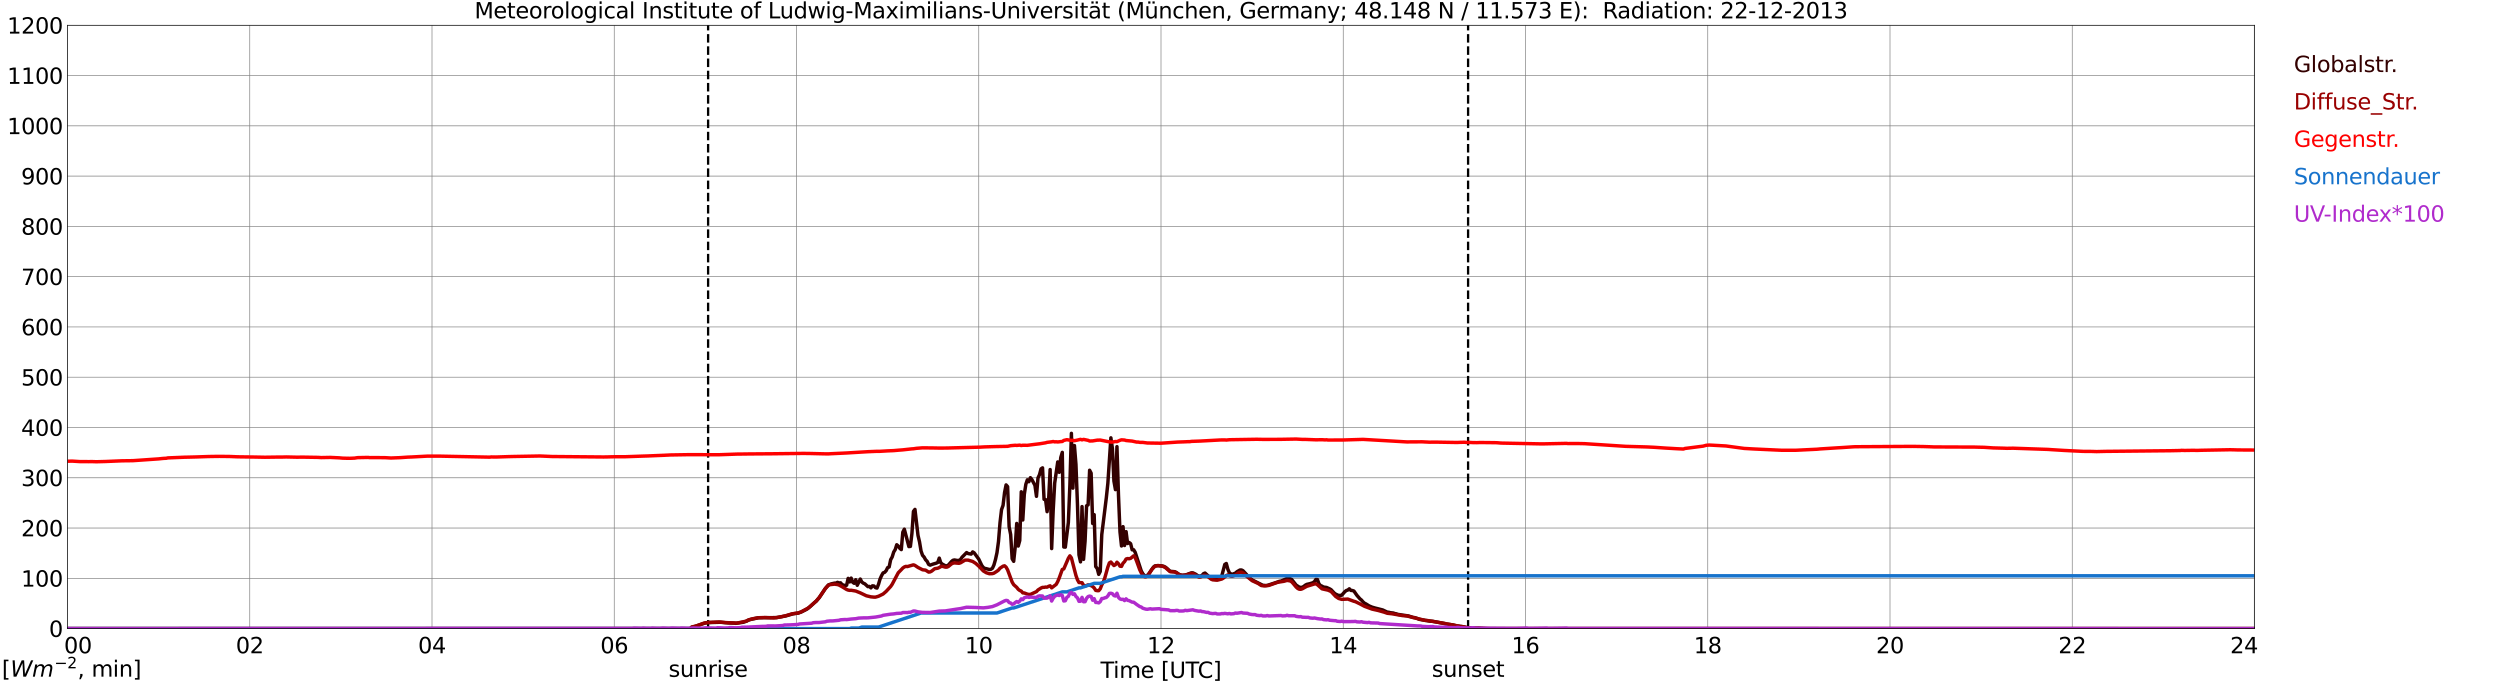 <?xml version="1.0" encoding="utf-8" standalone="no"?>
<!DOCTYPE svg PUBLIC "-//W3C//DTD SVG 1.1//EN"
  "http://www.w3.org/Graphics/SVG/1.1/DTD/svg11.dtd">
<svg xmlns:xlink="http://www.w3.org/1999/xlink" width="1085.4pt" height="296.64pt" viewBox="0 0 1085.4 296.64" xmlns="http://www.w3.org/2000/svg" version="1.1">
 <defs>
  <style type="text/css">*{stroke-linejoin: round; stroke-linecap: butt}</style>
 </defs>
 <g id="figure_1">
  <g id="patch_1">
   <path d="M 0 296.64 
L 1085.4 296.64 
L 1085.4 0 
L 0 0 
z
" style="fill: #ffffff"/>
  </g>
  <g id="axes_1">
   <g id="patch_2">
    <path d="M 29.306 272.909 
L 978.814 272.909 
L 978.814 10.976 
L 29.306 10.976 
z
" style="fill: #ffffff"/>
   </g>
   <g id="patch_3">
    <path d="M 978.814 272.909 
L 978.814 272.909 
L 978.814 10.976 
L 978.814 10.976 
z
" clip-path="url(#p72471d42df)" style="fill: #d3d3d3; opacity: 0.25; stroke: #d3d3d3; stroke-linejoin: miter"/>
   </g>
   <g id="matplotlib.axis_1">
    <g id="xtick_1">
     <g id="line2d_1">
      <path d="M 29.306 272.909 
L 29.306 10.976 
" clip-path="url(#p72471d42df)" style="fill: none; stroke: #808080; stroke-width: 0.3; stroke-linecap: square"/>
     </g>
     <g id="line2d_2"/>
     <g id="text_1">
      <!--    00 -->
      <g transform="translate(18.733 283.627) scale(0.095 -0.095)">
       <defs>
        <path id="DejaVuSans-20" transform="scale(0.016)"/>
        <path id="DejaVuSans-30" d="M 2034 4250 
Q 1547 4250 1301 3770 
Q 1056 3291 1056 2328 
Q 1056 1369 1301 889 
Q 1547 409 2034 409 
Q 2525 409 2770 889 
Q 3016 1369 3016 2328 
Q 3016 3291 2770 3770 
Q 2525 4250 2034 4250 
z
M 2034 4750 
Q 2819 4750 3233 4129 
Q 3647 3509 3647 2328 
Q 3647 1150 3233 529 
Q 2819 -91 2034 -91 
Q 1250 -91 836 529 
Q 422 1150 422 2328 
Q 422 3509 836 4129 
Q 1250 4750 2034 4750 
z
" transform="scale(0.016)"/>
       </defs>
       <use xlink:href="#DejaVuSans-20"/>
       <use xlink:href="#DejaVuSans-20" transform="translate(31.787 0)"/>
       <use xlink:href="#DejaVuSans-20" transform="translate(63.574 0)"/>
       <use xlink:href="#DejaVuSans-30" transform="translate(95.361 0)"/>
       <use xlink:href="#DejaVuSans-30" transform="translate(158.984 0)"/>
      </g>
     </g>
    </g>
    <g id="xtick_2">
     <g id="line2d_3">
      <path d="M 108.431 272.909 
L 108.431 10.976 
" clip-path="url(#p72471d42df)" style="fill: none; stroke: #808080; stroke-width: 0.3; stroke-linecap: square"/>
     </g>
     <g id="line2d_4"/>
     <g id="text_2">
      <!-- 02 -->
      <g transform="translate(102.387 283.627) scale(0.095 -0.095)">
       <defs>
        <path id="DejaVuSans-32" d="M 1228 531 
L 3431 531 
L 3431 0 
L 469 0 
L 469 531 
Q 828 903 1448 1529 
Q 2069 2156 2228 2338 
Q 2531 2678 2651 2914 
Q 2772 3150 2772 3378 
Q 2772 3750 2511 3984 
Q 2250 4219 1831 4219 
Q 1534 4219 1204 4116 
Q 875 4013 500 3803 
L 500 4441 
Q 881 4594 1212 4672 
Q 1544 4750 1819 4750 
Q 2544 4750 2975 4387 
Q 3406 4025 3406 3419 
Q 3406 3131 3298 2873 
Q 3191 2616 2906 2266 
Q 2828 2175 2409 1742 
Q 1991 1309 1228 531 
z
" transform="scale(0.016)"/>
       </defs>
       <use xlink:href="#DejaVuSans-30"/>
       <use xlink:href="#DejaVuSans-32" transform="translate(63.623 0)"/>
      </g>
     </g>
    </g>
    <g id="xtick_3">
     <g id="line2d_5">
      <path d="M 187.557 272.909 
L 187.557 10.976 
" clip-path="url(#p72471d42df)" style="fill: none; stroke: #808080; stroke-width: 0.3; stroke-linecap: square"/>
     </g>
     <g id="line2d_6"/>
     <g id="text_3">
      <!-- 04 -->
      <g transform="translate(181.513 283.627) scale(0.095 -0.095)">
       <defs>
        <path id="DejaVuSans-34" d="M 2419 4116 
L 825 1625 
L 2419 1625 
L 2419 4116 
z
M 2253 4666 
L 3047 4666 
L 3047 1625 
L 3713 1625 
L 3713 1100 
L 3047 1100 
L 3047 0 
L 2419 0 
L 2419 1100 
L 313 1100 
L 313 1709 
L 2253 4666 
z
" transform="scale(0.016)"/>
       </defs>
       <use xlink:href="#DejaVuSans-30"/>
       <use xlink:href="#DejaVuSans-34" transform="translate(63.623 0)"/>
      </g>
     </g>
    </g>
    <g id="xtick_4">
     <g id="line2d_7">
      <path d="M 266.683 272.909 
L 266.683 10.976 
" clip-path="url(#p72471d42df)" style="fill: none; stroke: #808080; stroke-width: 0.3; stroke-linecap: square"/>
     </g>
     <g id="line2d_8"/>
     <g id="text_4">
      <!-- 06 -->
      <g transform="translate(260.638 283.627) scale(0.095 -0.095)">
       <defs>
        <path id="DejaVuSans-36" d="M 2113 2584 
Q 1688 2584 1439 2293 
Q 1191 2003 1191 1497 
Q 1191 994 1439 701 
Q 1688 409 2113 409 
Q 2538 409 2786 701 
Q 3034 994 3034 1497 
Q 3034 2003 2786 2293 
Q 2538 2584 2113 2584 
z
M 3366 4563 
L 3366 3988 
Q 3128 4100 2886 4159 
Q 2644 4219 2406 4219 
Q 1781 4219 1451 3797 
Q 1122 3375 1075 2522 
Q 1259 2794 1537 2939 
Q 1816 3084 2150 3084 
Q 2853 3084 3261 2657 
Q 3669 2231 3669 1497 
Q 3669 778 3244 343 
Q 2819 -91 2113 -91 
Q 1303 -91 875 529 
Q 447 1150 447 2328 
Q 447 3434 972 4092 
Q 1497 4750 2381 4750 
Q 2619 4750 2861 4703 
Q 3103 4656 3366 4563 
z
" transform="scale(0.016)"/>
       </defs>
       <use xlink:href="#DejaVuSans-30"/>
       <use xlink:href="#DejaVuSans-36" transform="translate(63.623 0)"/>
      </g>
     </g>
    </g>
    <g id="xtick_5">
     <g id="line2d_9">
      <path d="M 345.808 272.909 
L 345.808 10.976 
" clip-path="url(#p72471d42df)" style="fill: none; stroke: #808080; stroke-width: 0.3; stroke-linecap: square"/>
     </g>
     <g id="line2d_10"/>
     <g id="text_5">
      <!-- 08 -->
      <g transform="translate(339.764 283.627) scale(0.095 -0.095)">
       <defs>
        <path id="DejaVuSans-38" d="M 2034 2216 
Q 1584 2216 1326 1975 
Q 1069 1734 1069 1313 
Q 1069 891 1326 650 
Q 1584 409 2034 409 
Q 2484 409 2743 651 
Q 3003 894 3003 1313 
Q 3003 1734 2745 1975 
Q 2488 2216 2034 2216 
z
M 1403 2484 
Q 997 2584 770 2862 
Q 544 3141 544 3541 
Q 544 4100 942 4425 
Q 1341 4750 2034 4750 
Q 2731 4750 3128 4425 
Q 3525 4100 3525 3541 
Q 3525 3141 3298 2862 
Q 3072 2584 2669 2484 
Q 3125 2378 3379 2068 
Q 3634 1759 3634 1313 
Q 3634 634 3220 271 
Q 2806 -91 2034 -91 
Q 1263 -91 848 271 
Q 434 634 434 1313 
Q 434 1759 690 2068 
Q 947 2378 1403 2484 
z
M 1172 3481 
Q 1172 3119 1398 2916 
Q 1625 2713 2034 2713 
Q 2441 2713 2670 2916 
Q 2900 3119 2900 3481 
Q 2900 3844 2670 4047 
Q 2441 4250 2034 4250 
Q 1625 4250 1398 4047 
Q 1172 3844 1172 3481 
z
" transform="scale(0.016)"/>
       </defs>
       <use xlink:href="#DejaVuSans-30"/>
       <use xlink:href="#DejaVuSans-38" transform="translate(63.623 0)"/>
      </g>
     </g>
    </g>
    <g id="xtick_6">
     <g id="line2d_11">
      <path d="M 424.934 272.909 
L 424.934 10.976 
" clip-path="url(#p72471d42df)" style="fill: none; stroke: #808080; stroke-width: 0.3; stroke-linecap: square"/>
     </g>
     <g id="line2d_12"/>
     <g id="text_6">
      <!-- 10 -->
      <g transform="translate(418.89 283.627) scale(0.095 -0.095)">
       <defs>
        <path id="DejaVuSans-31" d="M 794 531 
L 1825 531 
L 1825 4091 
L 703 3866 
L 703 4441 
L 1819 4666 
L 2450 4666 
L 2450 531 
L 3481 531 
L 3481 0 
L 794 0 
L 794 531 
z
" transform="scale(0.016)"/>
       </defs>
       <use xlink:href="#DejaVuSans-31"/>
       <use xlink:href="#DejaVuSans-30" transform="translate(63.623 0)"/>
      </g>
     </g>
    </g>
    <g id="xtick_7">
     <g id="line2d_13">
      <path d="M 504.06 272.909 
L 504.06 10.976 
" clip-path="url(#p72471d42df)" style="fill: none; stroke: #808080; stroke-width: 0.3; stroke-linecap: square"/>
     </g>
     <g id="line2d_14"/>
     <g id="text_7">
      <!-- 12 -->
      <g transform="translate(498.015 283.627) scale(0.095 -0.095)">
       <use xlink:href="#DejaVuSans-31"/>
       <use xlink:href="#DejaVuSans-32" transform="translate(63.623 0)"/>
      </g>
     </g>
    </g>
    <g id="xtick_8">
     <g id="line2d_15">
      <path d="M 583.185 272.909 
L 583.185 10.976 
" clip-path="url(#p72471d42df)" style="fill: none; stroke: #808080; stroke-width: 0.3; stroke-linecap: square"/>
     </g>
     <g id="line2d_16"/>
     <g id="text_8">
      <!-- 14 -->
      <g transform="translate(577.141 283.627) scale(0.095 -0.095)">
       <use xlink:href="#DejaVuSans-31"/>
       <use xlink:href="#DejaVuSans-34" transform="translate(63.623 0)"/>
      </g>
     </g>
    </g>
    <g id="xtick_9">
     <g id="line2d_17">
      <path d="M 662.311 272.909 
L 662.311 10.976 
" clip-path="url(#p72471d42df)" style="fill: none; stroke: #808080; stroke-width: 0.3; stroke-linecap: square"/>
     </g>
     <g id="line2d_18"/>
     <g id="text_9">
      <!-- 16 -->
      <g transform="translate(656.267 283.627) scale(0.095 -0.095)">
       <use xlink:href="#DejaVuSans-31"/>
       <use xlink:href="#DejaVuSans-36" transform="translate(63.623 0)"/>
      </g>
     </g>
    </g>
    <g id="xtick_10">
     <g id="line2d_19">
      <path d="M 741.437 272.909 
L 741.437 10.976 
" clip-path="url(#p72471d42df)" style="fill: none; stroke: #808080; stroke-width: 0.3; stroke-linecap: square"/>
     </g>
     <g id="line2d_20"/>
     <g id="text_10">
      <!-- 18 -->
      <g transform="translate(735.392 283.627) scale(0.095 -0.095)">
       <use xlink:href="#DejaVuSans-31"/>
       <use xlink:href="#DejaVuSans-38" transform="translate(63.623 0)"/>
      </g>
     </g>
    </g>
    <g id="xtick_11">
     <g id="line2d_21">
      <path d="M 820.562 272.909 
L 820.562 10.976 
" clip-path="url(#p72471d42df)" style="fill: none; stroke: #808080; stroke-width: 0.3; stroke-linecap: square"/>
     </g>
     <g id="line2d_22"/>
     <g id="text_11">
      <!-- 20 -->
      <g transform="translate(814.518 283.627) scale(0.095 -0.095)">
       <use xlink:href="#DejaVuSans-32"/>
       <use xlink:href="#DejaVuSans-30" transform="translate(63.623 0)"/>
      </g>
     </g>
    </g>
    <g id="xtick_12">
     <g id="line2d_23">
      <path d="M 899.688 272.909 
L 899.688 10.976 
" clip-path="url(#p72471d42df)" style="fill: none; stroke: #808080; stroke-width: 0.3; stroke-linecap: square"/>
     </g>
     <g id="line2d_24"/>
     <g id="text_12">
      <!-- 22 -->
      <g transform="translate(893.644 283.627) scale(0.095 -0.095)">
       <use xlink:href="#DejaVuSans-32"/>
       <use xlink:href="#DejaVuSans-32" transform="translate(63.623 0)"/>
      </g>
     </g>
    </g>
    <g id="xtick_13">
     <g id="line2d_25">
      <path d="M 978.814 272.909 
L 978.814 10.976 
" clip-path="url(#p72471d42df)" style="fill: none; stroke: #808080; stroke-width: 0.3; stroke-linecap: square"/>
     </g>
     <g id="line2d_26"/>
     <g id="text_13">
      <!-- 24    -->
      <g transform="translate(968.241 283.627) scale(0.095 -0.095)">
       <use xlink:href="#DejaVuSans-32"/>
       <use xlink:href="#DejaVuSans-34" transform="translate(63.623 0)"/>
       <use xlink:href="#DejaVuSans-20" transform="translate(127.246 0)"/>
       <use xlink:href="#DejaVuSans-20" transform="translate(159.033 0)"/>
       <use xlink:href="#DejaVuSans-20" transform="translate(190.82 0)"/>
      </g>
     </g>
    </g>
    <g id="text_14">
     <!-- Time [UTC] -->
     <g transform="translate(477.806 294.322) scale(0.095 -0.095)">
      <defs>
       <path id="DejaVuSans-54" d="M -19 4666 
L 3928 4666 
L 3928 4134 
L 2272 4134 
L 2272 0 
L 1638 0 
L 1638 4134 
L -19 4134 
L -19 4666 
z
" transform="scale(0.016)"/>
       <path id="DejaVuSans-69" d="M 603 3500 
L 1178 3500 
L 1178 0 
L 603 0 
L 603 3500 
z
M 603 4863 
L 1178 4863 
L 1178 4134 
L 603 4134 
L 603 4863 
z
" transform="scale(0.016)"/>
       <path id="DejaVuSans-6d" d="M 3328 2828 
Q 3544 3216 3844 3400 
Q 4144 3584 4550 3584 
Q 5097 3584 5394 3201 
Q 5691 2819 5691 2113 
L 5691 0 
L 5113 0 
L 5113 2094 
Q 5113 2597 4934 2840 
Q 4756 3084 4391 3084 
Q 3944 3084 3684 2787 
Q 3425 2491 3425 1978 
L 3425 0 
L 2847 0 
L 2847 2094 
Q 2847 2600 2669 2842 
Q 2491 3084 2119 3084 
Q 1678 3084 1418 2786 
Q 1159 2488 1159 1978 
L 1159 0 
L 581 0 
L 581 3500 
L 1159 3500 
L 1159 2956 
Q 1356 3278 1631 3431 
Q 1906 3584 2284 3584 
Q 2666 3584 2933 3390 
Q 3200 3197 3328 2828 
z
" transform="scale(0.016)"/>
       <path id="DejaVuSans-65" d="M 3597 1894 
L 3597 1613 
L 953 1613 
Q 991 1019 1311 708 
Q 1631 397 2203 397 
Q 2534 397 2845 478 
Q 3156 559 3463 722 
L 3463 178 
Q 3153 47 2828 -22 
Q 2503 -91 2169 -91 
Q 1331 -91 842 396 
Q 353 884 353 1716 
Q 353 2575 817 3079 
Q 1281 3584 2069 3584 
Q 2775 3584 3186 3129 
Q 3597 2675 3597 1894 
z
M 3022 2063 
Q 3016 2534 2758 2815 
Q 2500 3097 2075 3097 
Q 1594 3097 1305 2825 
Q 1016 2553 972 2059 
L 3022 2063 
z
" transform="scale(0.016)"/>
       <path id="DejaVuSans-5b" d="M 550 4863 
L 1875 4863 
L 1875 4416 
L 1125 4416 
L 1125 -397 
L 1875 -397 
L 1875 -844 
L 550 -844 
L 550 4863 
z
" transform="scale(0.016)"/>
       <path id="DejaVuSans-55" d="M 556 4666 
L 1191 4666 
L 1191 1831 
Q 1191 1081 1462 751 
Q 1734 422 2344 422 
Q 2950 422 3222 751 
Q 3494 1081 3494 1831 
L 3494 4666 
L 4128 4666 
L 4128 1753 
Q 4128 841 3676 375 
Q 3225 -91 2344 -91 
Q 1459 -91 1007 375 
Q 556 841 556 1753 
L 556 4666 
z
" transform="scale(0.016)"/>
       <path id="DejaVuSans-43" d="M 4122 4306 
L 4122 3641 
Q 3803 3938 3442 4084 
Q 3081 4231 2675 4231 
Q 1875 4231 1450 3742 
Q 1025 3253 1025 2328 
Q 1025 1406 1450 917 
Q 1875 428 2675 428 
Q 3081 428 3442 575 
Q 3803 722 4122 1019 
L 4122 359 
Q 3791 134 3420 21 
Q 3050 -91 2638 -91 
Q 1578 -91 968 557 
Q 359 1206 359 2328 
Q 359 3453 968 4101 
Q 1578 4750 2638 4750 
Q 3056 4750 3426 4639 
Q 3797 4528 4122 4306 
z
" transform="scale(0.016)"/>
       <path id="DejaVuSans-5d" d="M 1947 4863 
L 1947 -844 
L 622 -844 
L 622 -397 
L 1369 -397 
L 1369 4416 
L 622 4416 
L 622 4863 
L 1947 4863 
z
" transform="scale(0.016)"/>
      </defs>
      <use xlink:href="#DejaVuSans-54"/>
      <use xlink:href="#DejaVuSans-69" transform="translate(57.959 0)"/>
      <use xlink:href="#DejaVuSans-6d" transform="translate(85.742 0)"/>
      <use xlink:href="#DejaVuSans-65" transform="translate(183.154 0)"/>
      <use xlink:href="#DejaVuSans-20" transform="translate(244.678 0)"/>
      <use xlink:href="#DejaVuSans-5b" transform="translate(276.465 0)"/>
      <use xlink:href="#DejaVuSans-55" transform="translate(315.479 0)"/>
      <use xlink:href="#DejaVuSans-54" transform="translate(388.672 0)"/>
      <use xlink:href="#DejaVuSans-43" transform="translate(443.881 0)"/>
      <use xlink:href="#DejaVuSans-5d" transform="translate(513.705 0)"/>
     </g>
    </g>
   </g>
   <g id="matplotlib.axis_2">
    <g id="ytick_1">
     <g id="line2d_27">
      <path d="M 29.306 272.909 
L 978.814 272.909 
" clip-path="url(#p72471d42df)" style="fill: none; stroke: #808080; stroke-width: 0.3; stroke-linecap: square"/>
     </g>
     <g id="line2d_28"/>
     <g id="text_15">
      <!-- 0 -->
      <g transform="translate(21.261 276.518) scale(0.095 -0.095)">
       <use xlink:href="#DejaVuSans-30"/>
      </g>
     </g>
    </g>
    <g id="ytick_2">
     <g id="line2d_29">
      <path d="M 29.306 251.081 
L 978.814 251.081 
" clip-path="url(#p72471d42df)" style="fill: none; stroke: #808080; stroke-width: 0.3; stroke-linecap: square"/>
     </g>
     <g id="line2d_30"/>
     <g id="text_16">
      <!-- 100 -->
      <g transform="translate(9.173 254.69) scale(0.095 -0.095)">
       <use xlink:href="#DejaVuSans-31"/>
       <use xlink:href="#DejaVuSans-30" transform="translate(63.623 0)"/>
       <use xlink:href="#DejaVuSans-30" transform="translate(127.246 0)"/>
      </g>
     </g>
    </g>
    <g id="ytick_3">
     <g id="line2d_31">
      <path d="M 29.306 229.253 
L 978.814 229.253 
" clip-path="url(#p72471d42df)" style="fill: none; stroke: #808080; stroke-width: 0.3; stroke-linecap: square"/>
     </g>
     <g id="line2d_32"/>
     <g id="text_17">
      <!-- 200 -->
      <g transform="translate(9.173 232.863) scale(0.095 -0.095)">
       <use xlink:href="#DejaVuSans-32"/>
       <use xlink:href="#DejaVuSans-30" transform="translate(63.623 0)"/>
       <use xlink:href="#DejaVuSans-30" transform="translate(127.246 0)"/>
      </g>
     </g>
    </g>
    <g id="ytick_4">
     <g id="line2d_33">
      <path d="M 29.306 207.426 
L 978.814 207.426 
" clip-path="url(#p72471d42df)" style="fill: none; stroke: #808080; stroke-width: 0.3; stroke-linecap: square"/>
     </g>
     <g id="line2d_34"/>
     <g id="text_18">
      <!-- 300 -->
      <g transform="translate(9.173 211.035) scale(0.095 -0.095)">
       <defs>
        <path id="DejaVuSans-33" d="M 2597 2516 
Q 3050 2419 3304 2112 
Q 3559 1806 3559 1356 
Q 3559 666 3084 287 
Q 2609 -91 1734 -91 
Q 1441 -91 1130 -33 
Q 819 25 488 141 
L 488 750 
Q 750 597 1062 519 
Q 1375 441 1716 441 
Q 2309 441 2620 675 
Q 2931 909 2931 1356 
Q 2931 1769 2642 2001 
Q 2353 2234 1838 2234 
L 1294 2234 
L 1294 2753 
L 1863 2753 
Q 2328 2753 2575 2939 
Q 2822 3125 2822 3475 
Q 2822 3834 2567 4026 
Q 2313 4219 1838 4219 
Q 1578 4219 1281 4162 
Q 984 4106 628 3988 
L 628 4550 
Q 988 4650 1302 4700 
Q 1616 4750 1894 4750 
Q 2613 4750 3031 4423 
Q 3450 4097 3450 3541 
Q 3450 3153 3228 2886 
Q 3006 2619 2597 2516 
z
" transform="scale(0.016)"/>
       </defs>
       <use xlink:href="#DejaVuSans-33"/>
       <use xlink:href="#DejaVuSans-30" transform="translate(63.623 0)"/>
       <use xlink:href="#DejaVuSans-30" transform="translate(127.246 0)"/>
      </g>
     </g>
    </g>
    <g id="ytick_5">
     <g id="line2d_35">
      <path d="M 29.306 185.598 
L 978.814 185.598 
" clip-path="url(#p72471d42df)" style="fill: none; stroke: #808080; stroke-width: 0.3; stroke-linecap: square"/>
     </g>
     <g id="line2d_36"/>
     <g id="text_19">
      <!-- 400 -->
      <g transform="translate(9.173 189.207) scale(0.095 -0.095)">
       <use xlink:href="#DejaVuSans-34"/>
       <use xlink:href="#DejaVuSans-30" transform="translate(63.623 0)"/>
       <use xlink:href="#DejaVuSans-30" transform="translate(127.246 0)"/>
      </g>
     </g>
    </g>
    <g id="ytick_6">
     <g id="line2d_37">
      <path d="M 29.306 163.77 
L 978.814 163.77 
" clip-path="url(#p72471d42df)" style="fill: none; stroke: #808080; stroke-width: 0.3; stroke-linecap: square"/>
     </g>
     <g id="line2d_38"/>
     <g id="text_20">
      <!-- 500 -->
      <g transform="translate(9.173 167.379) scale(0.095 -0.095)">
       <defs>
        <path id="DejaVuSans-35" d="M 691 4666 
L 3169 4666 
L 3169 4134 
L 1269 4134 
L 1269 2991 
Q 1406 3038 1543 3061 
Q 1681 3084 1819 3084 
Q 2600 3084 3056 2656 
Q 3513 2228 3513 1497 
Q 3513 744 3044 326 
Q 2575 -91 1722 -91 
Q 1428 -91 1123 -41 
Q 819 9 494 109 
L 494 744 
Q 775 591 1075 516 
Q 1375 441 1709 441 
Q 2250 441 2565 725 
Q 2881 1009 2881 1497 
Q 2881 1984 2565 2268 
Q 2250 2553 1709 2553 
Q 1456 2553 1204 2497 
Q 953 2441 691 2322 
L 691 4666 
z
" transform="scale(0.016)"/>
       </defs>
       <use xlink:href="#DejaVuSans-35"/>
       <use xlink:href="#DejaVuSans-30" transform="translate(63.623 0)"/>
       <use xlink:href="#DejaVuSans-30" transform="translate(127.246 0)"/>
      </g>
     </g>
    </g>
    <g id="ytick_7">
     <g id="line2d_39">
      <path d="M 29.306 141.942 
L 978.814 141.942 
" clip-path="url(#p72471d42df)" style="fill: none; stroke: #808080; stroke-width: 0.3; stroke-linecap: square"/>
     </g>
     <g id="line2d_40"/>
     <g id="text_21">
      <!-- 600 -->
      <g transform="translate(9.173 145.551) scale(0.095 -0.095)">
       <use xlink:href="#DejaVuSans-36"/>
       <use xlink:href="#DejaVuSans-30" transform="translate(63.623 0)"/>
       <use xlink:href="#DejaVuSans-30" transform="translate(127.246 0)"/>
      </g>
     </g>
    </g>
    <g id="ytick_8">
     <g id="line2d_41">
      <path d="M 29.306 120.114 
L 978.814 120.114 
" clip-path="url(#p72471d42df)" style="fill: none; stroke: #808080; stroke-width: 0.3; stroke-linecap: square"/>
     </g>
     <g id="line2d_42"/>
     <g id="text_22">
      <!-- 700 -->
      <g transform="translate(9.173 123.724) scale(0.095 -0.095)">
       <defs>
        <path id="DejaVuSans-37" d="M 525 4666 
L 3525 4666 
L 3525 4397 
L 1831 0 
L 1172 0 
L 2766 4134 
L 525 4134 
L 525 4666 
z
" transform="scale(0.016)"/>
       </defs>
       <use xlink:href="#DejaVuSans-37"/>
       <use xlink:href="#DejaVuSans-30" transform="translate(63.623 0)"/>
       <use xlink:href="#DejaVuSans-30" transform="translate(127.246 0)"/>
      </g>
     </g>
    </g>
    <g id="ytick_9">
     <g id="line2d_43">
      <path d="M 29.306 98.287 
L 978.814 98.287 
" clip-path="url(#p72471d42df)" style="fill: none; stroke: #808080; stroke-width: 0.3; stroke-linecap: square"/>
     </g>
     <g id="line2d_44"/>
     <g id="text_23">
      <!-- 800 -->
      <g transform="translate(9.173 101.896) scale(0.095 -0.095)">
       <use xlink:href="#DejaVuSans-38"/>
       <use xlink:href="#DejaVuSans-30" transform="translate(63.623 0)"/>
       <use xlink:href="#DejaVuSans-30" transform="translate(127.246 0)"/>
      </g>
     </g>
    </g>
    <g id="ytick_10">
     <g id="line2d_45">
      <path d="M 29.306 76.459 
L 978.814 76.459 
" clip-path="url(#p72471d42df)" style="fill: none; stroke: #808080; stroke-width: 0.3; stroke-linecap: square"/>
     </g>
     <g id="line2d_46"/>
     <g id="text_24">
      <!-- 900 -->
      <g transform="translate(9.173 80.068) scale(0.095 -0.095)">
       <defs>
        <path id="DejaVuSans-39" d="M 703 97 
L 703 672 
Q 941 559 1184 500 
Q 1428 441 1663 441 
Q 2288 441 2617 861 
Q 2947 1281 2994 2138 
Q 2813 1869 2534 1725 
Q 2256 1581 1919 1581 
Q 1219 1581 811 2004 
Q 403 2428 403 3163 
Q 403 3881 828 4315 
Q 1253 4750 1959 4750 
Q 2769 4750 3195 4129 
Q 3622 3509 3622 2328 
Q 3622 1225 3098 567 
Q 2575 -91 1691 -91 
Q 1453 -91 1209 -44 
Q 966 3 703 97 
z
M 1959 2075 
Q 2384 2075 2632 2365 
Q 2881 2656 2881 3163 
Q 2881 3666 2632 3958 
Q 2384 4250 1959 4250 
Q 1534 4250 1286 3958 
Q 1038 3666 1038 3163 
Q 1038 2656 1286 2365 
Q 1534 2075 1959 2075 
z
" transform="scale(0.016)"/>
       </defs>
       <use xlink:href="#DejaVuSans-39"/>
       <use xlink:href="#DejaVuSans-30" transform="translate(63.623 0)"/>
       <use xlink:href="#DejaVuSans-30" transform="translate(127.246 0)"/>
      </g>
     </g>
    </g>
    <g id="ytick_11">
     <g id="line2d_47">
      <path d="M 29.306 54.631 
L 978.814 54.631 
" clip-path="url(#p72471d42df)" style="fill: none; stroke: #808080; stroke-width: 0.3; stroke-linecap: square"/>
     </g>
     <g id="line2d_48"/>
     <g id="text_25">
      <!-- 1000 -->
      <g transform="translate(3.128 58.24) scale(0.095 -0.095)">
       <use xlink:href="#DejaVuSans-31"/>
       <use xlink:href="#DejaVuSans-30" transform="translate(63.623 0)"/>
       <use xlink:href="#DejaVuSans-30" transform="translate(127.246 0)"/>
       <use xlink:href="#DejaVuSans-30" transform="translate(190.869 0)"/>
      </g>
     </g>
    </g>
    <g id="ytick_12">
     <g id="line2d_49">
      <path d="M 29.306 32.803 
L 978.814 32.803 
" clip-path="url(#p72471d42df)" style="fill: none; stroke: #808080; stroke-width: 0.3; stroke-linecap: square"/>
     </g>
     <g id="line2d_50"/>
     <g id="text_26">
      <!-- 1100 -->
      <g transform="translate(3.128 36.413) scale(0.095 -0.095)">
       <use xlink:href="#DejaVuSans-31"/>
       <use xlink:href="#DejaVuSans-31" transform="translate(63.623 0)"/>
       <use xlink:href="#DejaVuSans-30" transform="translate(127.246 0)"/>
       <use xlink:href="#DejaVuSans-30" transform="translate(190.869 0)"/>
      </g>
     </g>
    </g>
    <g id="ytick_13">
     <g id="line2d_51">
      <path d="M 29.306 10.976 
L 978.814 10.976 
" clip-path="url(#p72471d42df)" style="fill: none; stroke: #808080; stroke-width: 0.3; stroke-linecap: square"/>
     </g>
     <g id="line2d_52"/>
     <g id="text_27">
      <!-- 1200 -->
      <g transform="translate(3.128 14.585) scale(0.095 -0.095)">
       <use xlink:href="#DejaVuSans-31"/>
       <use xlink:href="#DejaVuSans-32" transform="translate(63.623 0)"/>
       <use xlink:href="#DejaVuSans-30" transform="translate(127.246 0)"/>
       <use xlink:href="#DejaVuSans-30" transform="translate(190.869 0)"/>
      </g>
     </g>
    </g>
   </g>
   <g id="line2d_53">
    <path d="M 307.432 272.909 
L 307.432 10.976 
" clip-path="url(#p72471d42df)" style="fill: none; stroke-dasharray: 3.7,1.6; stroke-dashoffset: 0; stroke: #000000"/>
   </g>
   <g id="line2d_54">
    <path d="M 637.386 272.909 
L 637.386 10.976 
" clip-path="url(#p72471d42df)" style="fill: none; stroke-dasharray: 3.7,1.6; stroke-dashoffset: 0; stroke: #000000"/>
   </g>
   <g id="line2d_55">
    <path d="M 29.306 272.909 
L 299.652 272.909 
L 300.311 272.315 
L 301.63 272.018 
L 304.927 270.892 
L 306.246 270.449 
L 307.564 270.3 
L 312.839 270.152 
L 314.158 270.27 
L 316.136 270.449 
L 318.774 270.536 
L 319.433 270.626 
L 322.73 270.152 
L 324.049 269.709 
L 325.368 269.056 
L 329.324 268.198 
L 337.236 268.137 
L 341.193 267.397 
L 344.49 266.45 
L 346.468 266.212 
L 347.787 265.738 
L 349.765 264.763 
L 350.424 264.407 
L 351.743 263.34 
L 353.721 261.534 
L 354.38 261 
L 355.699 259.461 
L 358.337 255.492 
L 359.655 253.951 
L 360.974 253.478 
L 362.293 253.181 
L 362.952 253.152 
L 363.612 252.827 
L 364.271 253.094 
L 364.93 253.035 
L 365.59 253.803 
L 366.909 254.248 
L 367.568 254.069 
L 368.227 251.109 
L 368.887 252.648 
L 369.546 250.989 
L 370.206 252.827 
L 370.865 253.24 
L 371.524 251.701 
L 372.184 254.1 
L 373.502 251.404 
L 374.162 252.679 
L 374.821 253.181 
L 375.481 253.478 
L 376.799 254.691 
L 377.459 254.604 
L 378.118 255.226 
L 378.777 254.338 
L 379.437 254.425 
L 380.096 255.137 
L 380.756 255.313 
L 381.415 253.685 
L 382.074 251.404 
L 382.734 249.924 
L 383.393 248.739 
L 384.053 248.503 
L 384.712 247.792 
L 385.371 246.458 
L 386.031 246.163 
L 386.69 242.994 
L 387.349 241.809 
L 388.009 239.676 
L 388.668 238.611 
L 389.328 236.507 
L 389.987 237.07 
L 390.646 238.048 
L 391.306 238.611 
L 391.965 231.058 
L 392.624 229.755 
L 394.603 237.308 
L 395.262 237.218 
L 395.921 231.591 
L 396.581 222.024 
L 397.24 221.166 
L 398.559 232.449 
L 399.218 235.262 
L 399.878 239.233 
L 400.537 241.097 
L 401.196 241.839 
L 401.856 243.022 
L 402.515 243.703 
L 403.175 245.037 
L 403.834 245.362 
L 405.153 244.889 
L 406.471 244.504 
L 407.131 244.207 
L 407.79 242.313 
L 408.45 244.356 
L 409.109 244.919 
L 410.428 245.628 
L 411.087 245.659 
L 411.746 245.334 
L 413.065 243.823 
L 413.725 243.26 
L 414.384 243.112 
L 415.703 243.35 
L 416.362 243.289 
L 417.022 242.904 
L 417.681 241.926 
L 419.659 239.914 
L 420.318 240.329 
L 421.637 240.564 
L 422.297 239.617 
L 422.956 240.032 
L 424.934 242.756 
L 426.253 245.511 
L 426.912 246.371 
L 427.572 246.785 
L 428.231 246.903 
L 429.55 247.259 
L 430.209 247.17 
L 430.869 246.724 
L 431.528 245.275 
L 432.187 242.963 
L 432.847 239.942 
L 433.506 235.086 
L 434.165 226.911 
L 434.825 221.253 
L 435.484 219.418 
L 436.144 213.821 
L 436.803 210.534 
L 437.462 211.274 
L 438.122 228.688 
L 438.781 232.065 
L 439.44 242.608 
L 440.1 243.703 
L 440.759 237.574 
L 441.419 227.267 
L 442.078 237.07 
L 442.737 234.671 
L 443.397 213.524 
L 444.056 225.756 
L 444.716 214.62 
L 445.375 210.267 
L 446.034 208.312 
L 446.694 209.141 
L 447.353 207.393 
L 448.012 208.222 
L 449.331 210.711 
L 449.991 215.48 
L 450.65 207.513 
L 451.309 206.09 
L 451.969 203.573 
L 452.628 203.13 
L 453.287 216.783 
L 453.947 216.901 
L 454.606 222.144 
L 455.266 217.049 
L 455.925 203.87 
L 456.584 238.166 
L 457.244 221.729 
L 457.903 209.733 
L 459.222 200.552 
L 459.881 205.055 
L 460.541 198.657 
L 461.2 196.405 
L 461.859 237.485 
L 462.519 237.543 
L 463.838 226.852 
L 464.497 210.593 
L 465.156 188.143 
L 465.816 211.924 
L 466.475 193.445 
L 467.134 201.619 
L 467.794 219.092 
L 468.453 240.92 
L 469.113 243.941 
L 469.772 219.95 
L 470.431 242.845 
L 471.091 234.968 
L 471.75 219.597 
L 472.409 219.182 
L 473.069 204.164 
L 473.728 205.439 
L 474.388 227.267 
L 475.047 223.447 
L 475.706 245.984 
L 476.366 246.814 
L 477.025 249.361 
L 477.685 248.088 
L 478.344 232.095 
L 480.322 216.102 
L 480.981 209.881 
L 482.3 190.096 
L 482.96 194.689 
L 483.619 208.844 
L 484.278 212.577 
L 484.938 193.919 
L 485.597 214.917 
L 486.256 230.938 
L 486.916 237.041 
L 487.575 228.66 
L 488.235 236.834 
L 488.894 230.821 
L 489.553 235.974 
L 490.213 235.531 
L 490.872 236.033 
L 491.532 238.698 
L 492.191 238.698 
L 492.85 239.794 
L 495.488 247.881 
L 496.147 249.064 
L 496.807 249.865 
L 497.466 250.16 
L 498.125 249.835 
L 498.785 249.095 
L 500.763 246.222 
L 501.422 245.69 
L 502.741 245.541 
L 504.719 245.718 
L 505.379 245.925 
L 506.038 246.281 
L 506.697 246.814 
L 508.016 248.027 
L 509.994 248.206 
L 510.654 248.503 
L 511.972 249.42 
L 512.632 249.658 
L 513.291 249.776 
L 514.61 249.627 
L 515.269 249.451 
L 516.588 248.946 
L 517.247 248.708 
L 517.907 248.708 
L 519.226 249.361 
L 519.885 249.865 
L 520.544 250.16 
L 521.204 250.101 
L 521.863 249.835 
L 522.522 249.064 
L 523.182 248.798 
L 524.501 250.014 
L 525.819 251.168 
L 526.479 251.463 
L 527.797 251.553 
L 528.457 251.494 
L 529.116 251.227 
L 529.776 250.723 
L 530.435 250.073 
L 531.754 245.067 
L 532.413 244.653 
L 533.073 247.111 
L 533.732 248.649 
L 534.391 249.154 
L 535.051 249.33 
L 536.369 248.828 
L 537.029 248.235 
L 538.348 247.466 
L 539.007 247.466 
L 539.666 247.792 
L 540.985 249.213 
L 542.304 250.723 
L 543.623 251.79 
L 544.941 252.441 
L 548.238 254.1 
L 549.557 254.218 
L 550.216 254.159 
L 554.173 252.856 
L 555.491 252.382 
L 556.151 252.292 
L 557.47 251.729 
L 558.788 251.109 
L 559.448 251.079 
L 560.107 251.227 
L 560.766 251.553 
L 562.745 254.041 
L 564.063 254.899 
L 564.723 255.047 
L 565.382 254.958 
L 566.042 254.604 
L 566.701 254.069 
L 567.36 253.716 
L 568.679 253.419 
L 569.998 253.004 
L 570.657 252.53 
L 571.317 251.553 
L 571.976 251.611 
L 572.635 253.478 
L 573.295 254.218 
L 573.954 254.484 
L 574.613 254.87 
L 575.932 255.047 
L 577.251 255.641 
L 577.91 256.025 
L 579.229 257.446 
L 579.889 257.95 
L 581.207 258.542 
L 582.526 258.424 
L 583.845 256.913 
L 584.504 256.381 
L 585.164 256.173 
L 585.823 255.641 
L 586.482 256.322 
L 587.142 256.381 
L 587.801 256.588 
L 589.12 258.483 
L 590.439 259.993 
L 591.098 260.526 
L 591.757 261.296 
L 592.417 261.888 
L 593.076 262.215 
L 594.395 263.045 
L 595.714 263.606 
L 597.032 263.992 
L 598.351 264.317 
L 600.329 264.822 
L 602.307 265.769 
L 602.967 265.828 
L 603.626 266.007 
L 604.945 266.153 
L 605.604 266.391 
L 606.264 266.509 
L 606.923 266.747 
L 611.539 267.428 
L 613.517 268.078 
L 614.176 268.137 
L 615.495 268.583 
L 616.154 268.879 
L 620.77 269.678 
L 622.089 269.768 
L 627.364 270.743 
L 628.023 270.951 
L 630.661 271.278 
L 632.639 271.811 
L 633.298 271.841 
L 633.958 271.988 
L 634.617 271.988 
L 636.595 272.433 
L 637.255 272.61 
L 638.573 272.581 
L 640.552 272.758 
L 641.87 272.699 
L 643.189 272.789 
L 645.167 272.909 
L 978.154 272.909 
L 978.154 272.909 
" clip-path="url(#p72471d42df)" style="fill: none; stroke: #330000; stroke-width: 1.5; stroke-linecap: square"/>
   </g>
   <g id="line2d_56">
    <path d="M 29.306 272.909 
L 299.652 272.909 
L 300.311 272.221 
L 302.289 271.758 
L 304.267 271.045 
L 305.586 270.543 
L 307.564 270.248 
L 312.18 270.038 
L 314.818 270.289 
L 319.433 270.499 
L 320.093 270.499 
L 324.049 269.661 
L 324.708 269.24 
L 326.686 268.652 
L 329.324 268.192 
L 331.961 268.107 
L 335.918 268.275 
L 337.236 268.107 
L 339.215 267.771 
L 341.193 267.31 
L 343.83 266.511 
L 346.468 266.133 
L 347.787 265.673 
L 351.083 263.868 
L 354.38 260.93 
L 355.699 259.376 
L 358.337 255.514 
L 359.655 254.087 
L 360.315 253.836 
L 362.293 253.626 
L 363.612 253.792 
L 364.271 254.004 
L 365.59 254.718 
L 367.568 255.933 
L 368.227 256.187 
L 368.887 256.311 
L 369.546 256.269 
L 371.524 256.606 
L 373.502 257.402 
L 376.14 258.662 
L 378.118 259.125 
L 379.437 259.249 
L 380.096 259.249 
L 381.415 258.871 
L 383.393 257.907 
L 384.712 256.774 
L 386.69 254.632 
L 387.349 253.668 
L 389.987 248.671 
L 391.306 247.329 
L 391.965 246.615 
L 392.624 246.152 
L 393.284 245.901 
L 393.943 245.986 
L 396.581 245.229 
L 397.24 245.482 
L 398.559 246.364 
L 400.537 247.37 
L 401.856 247.538 
L 403.175 248.379 
L 403.834 248.294 
L 404.493 247.957 
L 405.812 246.91 
L 407.131 246.698 
L 407.79 246.406 
L 408.45 245.986 
L 409.109 245.86 
L 410.428 246.237 
L 411.087 246.237 
L 411.746 245.943 
L 413.065 244.851 
L 413.725 244.515 
L 414.384 244.391 
L 416.362 244.559 
L 417.022 244.349 
L 419 243.173 
L 420.318 243.173 
L 422.297 243.76 
L 423.615 244.6 
L 424.934 245.775 
L 426.912 247.875 
L 428.231 248.671 
L 429.55 249.093 
L 430.869 249.049 
L 431.528 248.839 
L 432.847 248.001 
L 433.506 247.497 
L 434.165 246.698 
L 435.484 245.818 
L 436.144 245.65 
L 436.803 246.237 
L 437.462 247.412 
L 439.44 252.744 
L 440.1 253.836 
L 441.419 255.01 
L 442.078 255.85 
L 442.737 256.355 
L 443.397 256.647 
L 444.056 257.402 
L 444.716 257.446 
L 446.034 257.948 
L 446.694 258.075 
L 447.353 258.075 
L 449.991 256.857 
L 450.65 256.143 
L 451.969 255.305 
L 452.628 255.01 
L 453.287 255.01 
L 453.947 254.883 
L 454.606 254.927 
L 455.266 254.549 
L 455.925 254.338 
L 456.584 255.22 
L 458.563 253.709 
L 459.222 252.491 
L 459.881 250.898 
L 461.2 247.244 
L 461.859 246.993 
L 463.178 243.928 
L 463.838 242.376 
L 464.497 241.326 
L 465.156 242.208 
L 466.475 247.329 
L 467.134 249.848 
L 467.794 251.736 
L 468.453 252.912 
L 469.772 252.995 
L 470.431 254.087 
L 471.091 254.464 
L 472.409 253.919 
L 473.728 254.255 
L 474.388 254.632 
L 475.047 255.263 
L 475.706 256.311 
L 476.366 256.438 
L 477.025 256.438 
L 477.685 255.641 
L 478.344 253.96 
L 479.003 252.701 
L 479.663 250.898 
L 480.981 246.196 
L 481.641 244.391 
L 482.3 244.013 
L 483.619 245.524 
L 484.278 245.188 
L 484.938 244.096 
L 485.597 244.768 
L 486.256 245.818 
L 486.916 245.901 
L 487.575 244.515 
L 488.235 243.845 
L 488.894 242.712 
L 489.553 242.501 
L 490.213 242.586 
L 490.872 242.418 
L 492.191 241.326 
L 492.85 242.081 
L 493.51 243.719 
L 494.828 247.37 
L 495.488 248.715 
L 496.147 249.763 
L 496.807 250.352 
L 497.466 250.435 
L 498.125 250.057 
L 498.785 249.261 
L 500.103 247.202 
L 501.422 245.86 
L 502.741 245.565 
L 504.719 245.86 
L 505.379 246.111 
L 506.038 246.488 
L 508.016 248.211 
L 509.994 248.335 
L 510.654 248.63 
L 511.972 249.512 
L 513.291 249.806 
L 514.61 249.721 
L 517.247 248.966 
L 517.907 249.049 
L 518.566 249.344 
L 519.885 250.225 
L 520.544 250.562 
L 521.204 250.518 
L 521.863 250.225 
L 522.522 249.763 
L 523.182 249.721 
L 523.841 249.889 
L 525.819 251.443 
L 526.479 251.736 
L 528.457 251.904 
L 530.435 251.4 
L 531.094 251.022 
L 532.413 249.889 
L 533.073 249.595 
L 534.391 250.14 
L 535.051 250.184 
L 536.369 249.68 
L 537.688 248.671 
L 538.348 248.462 
L 539.007 248.42 
L 539.666 248.756 
L 540.326 249.261 
L 540.985 249.972 
L 543.623 252.113 
L 546.26 253.331 
L 547.579 254.213 
L 548.898 254.381 
L 550.876 254.172 
L 554.173 252.995 
L 554.832 252.786 
L 557.47 252.367 
L 558.788 251.989 
L 560.107 252.199 
L 560.766 252.576 
L 561.426 253.29 
L 562.745 254.883 
L 563.404 255.473 
L 564.063 255.809 
L 564.723 255.85 
L 565.382 255.641 
L 567.36 254.549 
L 570.657 253.541 
L 571.317 253.458 
L 571.976 253.877 
L 573.954 255.641 
L 576.592 256.228 
L 577.91 256.815 
L 579.889 258.956 
L 581.207 259.838 
L 582.526 260.216 
L 585.164 260.089 
L 587.801 261.054 
L 588.46 261.222 
L 590.439 262.189 
L 592.417 263.237 
L 595.714 264.455 
L 598.351 265.042 
L 600.989 265.797 
L 602.307 266.26 
L 604.286 266.47 
L 608.901 267.269 
L 610.879 267.434 
L 612.198 267.771 
L 618.792 269.366 
L 619.451 269.366 
L 622.089 269.785 
L 624.067 270.121 
L 634.617 272.053 
L 635.276 272.095 
L 637.255 272.514 
L 639.233 272.557 
L 639.892 272.725 
L 641.211 272.725 
L 643.848 272.808 
L 647.145 272.909 
L 978.154 272.909 
L 978.154 272.909 
" clip-path="url(#p72471d42df)" style="fill: none; stroke: #990000; stroke-width: 1.5; stroke-linecap: square"/>
   </g>
   <g id="line2d_57">
    <path d="M 29.306 200.255 
L 31.284 200.194 
L 34.581 200.401 
L 37.218 200.41 
L 38.537 200.428 
L 39.856 200.404 
L 41.834 200.471 
L 45.79 200.364 
L 53.043 200.061 
L 57.659 200.006 
L 68.869 199.231 
L 70.847 199.024 
L 72.166 198.959 
L 72.825 198.804 
L 80.078 198.507 
L 82.056 198.467 
L 85.353 198.38 
L 89.969 198.225 
L 91.288 198.192 
L 93.266 198.16 
L 95.244 198.136 
L 98.541 198.173 
L 99.86 198.192 
L 103.156 198.328 
L 110.41 198.426 
L 115.025 198.518 
L 120.96 198.435 
L 122.278 198.443 
L 124.257 198.391 
L 128.872 198.494 
L 131.51 198.467 
L 138.104 198.577 
L 139.422 198.666 
L 143.379 198.59 
L 147.335 198.775 
L 148.654 198.904 
L 150.632 198.961 
L 151.951 198.978 
L 153.929 198.893 
L 155.247 198.69 
L 159.863 198.596 
L 160.523 198.69 
L 161.841 198.662 
L 167.116 198.699 
L 169.754 198.847 
L 173.71 198.694 
L 177.007 198.467 
L 178.985 198.389 
L 185.579 198.033 
L 190.854 198.033 
L 212.614 198.476 
L 213.273 198.389 
L 215.251 198.424 
L 220.526 198.251 
L 222.504 198.199 
L 234.373 197.976 
L 235.692 198.026 
L 239.648 198.199 
L 262.067 198.402 
L 264.045 198.367 
L 265.364 198.328 
L 266.683 198.302 
L 271.298 198.297 
L 279.211 198.016 
L 281.189 197.959 
L 288.442 197.658 
L 291.08 197.527 
L 298.992 197.396 
L 312.18 197.426 
L 320.093 197.145 
L 322.73 197.121 
L 325.368 197.084 
L 335.258 197.011 
L 349.105 196.846 
L 350.424 196.874 
L 351.743 196.889 
L 357.677 197.033 
L 359.655 197.055 
L 360.974 196.974 
L 366.249 196.728 
L 367.568 196.664 
L 372.843 196.344 
L 376.799 196.11 
L 380.756 195.942 
L 382.074 195.942 
L 385.371 195.75 
L 388.009 195.636 
L 389.987 195.462 
L 391.965 195.309 
L 393.943 195.088 
L 395.921 194.879 
L 396.581 194.84 
L 397.899 194.643 
L 400.537 194.431 
L 405.153 194.484 
L 407.79 194.534 
L 411.087 194.512 
L 415.703 194.392 
L 425.593 194.13 
L 427.572 194.019 
L 432.187 193.884 
L 437.462 193.779 
L 438.781 193.493 
L 440.759 193.323 
L 441.419 193.386 
L 442.737 193.255 
L 443.397 193.436 
L 444.056 193.305 
L 446.034 193.34 
L 449.331 192.917 
L 451.309 192.681 
L 453.947 192.251 
L 454.606 192.052 
L 456.584 191.816 
L 457.244 191.688 
L 457.903 191.845 
L 458.563 191.797 
L 459.222 191.884 
L 460.541 191.727 
L 461.2 191.681 
L 461.859 191.216 
L 463.178 190.895 
L 465.156 191.216 
L 465.816 191.151 
L 466.475 191.341 
L 467.794 191.063 
L 469.113 190.743 
L 469.772 190.976 
L 470.431 190.762 
L 472.409 191.179 
L 473.069 191.472 
L 474.388 191.424 
L 476.366 191.098 
L 477.685 191.059 
L 480.981 191.718 
L 482.3 191.917 
L 482.96 191.923 
L 484.278 191.688 
L 484.938 191.76 
L 486.256 191.157 
L 486.916 190.956 
L 488.235 191.053 
L 488.894 191.258 
L 491.532 191.507 
L 493.51 191.939 
L 494.169 191.923 
L 494.828 192.059 
L 496.147 192.068 
L 498.125 192.327 
L 504.06 192.423 
L 511.313 191.926 
L 513.95 191.834 
L 515.929 191.747 
L 516.588 191.753 
L 517.247 191.631 
L 521.204 191.489 
L 529.776 191.018 
L 531.754 190.989 
L 532.413 191.055 
L 533.732 190.913 
L 545.601 190.714 
L 548.238 190.764 
L 555.491 190.751 
L 562.745 190.618 
L 565.382 190.767 
L 566.701 190.767 
L 571.317 190.948 
L 573.954 190.904 
L 575.273 190.989 
L 575.932 190.941 
L 576.592 191.046 
L 578.57 191.044 
L 583.185 191.024 
L 591.757 190.76 
L 610.879 191.867 
L 612.858 191.843 
L 617.473 191.819 
L 620.77 191.98 
L 622.089 191.947 
L 624.067 191.961 
L 632.639 192.113 
L 633.958 192.046 
L 635.936 192.011 
L 636.595 192.092 
L 637.914 192.065 
L 639.233 192.146 
L 641.211 192.181 
L 642.53 192.122 
L 646.486 192.164 
L 649.783 192.207 
L 651.761 192.367 
L 668.905 192.711 
L 670.224 192.707 
L 680.114 192.495 
L 680.774 192.58 
L 682.752 192.556 
L 684.73 192.556 
L 688.027 192.624 
L 705.83 193.783 
L 715.062 194.045 
L 718.358 194.211 
L 722.974 194.525 
L 728.249 194.831 
L 730.887 194.947 
L 731.546 194.704 
L 739.459 193.687 
L 740.777 193.329 
L 742.096 193.224 
L 744.074 193.327 
L 749.349 193.622 
L 757.262 194.689 
L 761.218 194.914 
L 771.109 195.379 
L 773.746 195.497 
L 779.681 195.486 
L 788.912 195.034 
L 790.231 194.907 
L 798.143 194.403 
L 799.462 194.333 
L 804.078 194.025 
L 805.397 193.953 
L 830.453 193.796 
L 835.069 193.875 
L 837.706 193.958 
L 839.684 194.039 
L 857.488 194.111 
L 858.806 194.148 
L 861.444 194.207 
L 865.4 194.464 
L 870.016 194.586 
L 871.335 194.641 
L 873.972 194.593 
L 889.138 195.112 
L 890.457 195.209 
L 895.732 195.538 
L 898.369 195.676 
L 904.304 195.964 
L 908.26 195.994 
L 910.238 196.062 
L 914.194 195.966 
L 942.548 195.68 
L 945.185 195.625 
L 946.504 195.599 
L 947.163 195.521 
L 948.482 195.571 
L 952.438 195.508 
L 953.757 195.558 
L 955.735 195.49 
L 968.264 195.259 
L 970.242 195.302 
L 971.561 195.346 
L 978.154 195.388 
L 978.154 195.388 
" clip-path="url(#p72471d42df)" style="fill: none; stroke: #ff0000; stroke-width: 1.5; stroke-linecap: square"/>
   </g>
   <g id="line2d_58">
    <path d="M 29.306 272.909 
L 368.887 272.909 
L 369.546 272.691 
L 372.843 272.691 
L 374.162 272.254 
L 381.415 272.254 
L 399.878 266.142 
L 432.847 266.142 
L 439.44 263.959 
L 440.1 263.959 
L 461.2 256.975 
L 463.178 256.975 
L 468.453 255.228 
L 469.113 255.228 
L 475.047 253.264 
L 477.685 253.264 
L 486.256 250.426 
L 486.916 250.426 
L 487.575 250.208 
L 531.754 250.208 
L 532.413 249.99 
L 978.154 249.99 
L 978.154 249.99 
" clip-path="url(#p72471d42df)" style="fill: none; stroke: #1773cc; stroke-width: 1.5; stroke-linecap: square"/>
   </g>
   <g id="line2d_59">
    <path d="M 29.306 272.909 
L 274.595 272.843 
L 275.255 272.712 
L 278.552 272.843 
L 279.211 272.712 
L 280.53 272.821 
L 282.508 272.843 
L 283.167 272.712 
L 284.486 272.8 
L 286.464 272.843 
L 287.783 272.691 
L 290.42 272.843 
L 291.739 272.691 
L 295.036 272.821 
L 295.696 272.691 
L 297.014 272.734 
L 298.333 272.8 
L 299.652 272.8 
L 300.971 272.647 
L 304.927 272.756 
L 306.246 272.581 
L 310.861 272.712 
L 311.521 272.538 
L 312.839 272.581 
L 314.158 272.647 
L 316.136 272.625 
L 316.796 272.472 
L 318.114 272.494 
L 319.433 272.581 
L 321.411 272.494 
L 322.071 272.319 
L 323.39 272.276 
L 324.708 272.254 
L 330.643 271.97 
L 332.621 271.927 
L 333.28 271.752 
L 335.258 271.752 
L 336.577 271.774 
L 339.874 271.577 
L 340.533 271.359 
L 342.512 271.315 
L 344.49 271.228 
L 346.468 271.097 
L 347.127 270.901 
L 352.402 270.573 
L 353.062 270.355 
L 354.38 270.268 
L 355.699 270.268 
L 358.337 269.962 
L 358.996 269.722 
L 360.315 269.591 
L 361.634 269.569 
L 364.271 269.307 
L 364.93 269.089 
L 366.909 268.958 
L 367.568 269.002 
L 369.546 268.762 
L 371.524 268.609 
L 372.843 268.347 
L 374.821 268.259 
L 376.799 268.238 
L 380.096 267.91 
L 382.074 267.561 
L 382.734 267.43 
L 383.393 267.146 
L 386.69 266.644 
L 388.009 266.535 
L 389.328 266.317 
L 391.306 266.23 
L 391.965 265.946 
L 393.284 265.924 
L 393.943 265.968 
L 394.603 265.815 
L 395.262 265.837 
L 396.581 265.269 
L 397.24 265.291 
L 398.559 265.64 
L 400.537 265.88 
L 402.515 265.902 
L 403.834 265.924 
L 407.79 265.313 
L 410.428 265.225 
L 412.406 264.92 
L 415.043 264.505 
L 417.022 264.221 
L 419.659 263.632 
L 423.615 263.741 
L 426.912 263.916 
L 428.89 263.697 
L 430.869 263.348 
L 432.847 262.584 
L 436.144 260.882 
L 436.803 260.663 
L 437.462 260.773 
L 438.122 261.602 
L 438.781 261.798 
L 439.44 262.344 
L 440.1 262.213 
L 440.759 261.602 
L 441.419 261.165 
L 442.078 261.493 
L 442.737 260.969 
L 443.397 260.009 
L 444.056 260.336 
L 444.716 259.485 
L 446.034 259.179 
L 446.694 259.376 
L 447.353 259.245 
L 449.991 259.397 
L 450.65 258.874 
L 451.309 258.699 
L 452.628 258.764 
L 453.287 259.681 
L 454.606 259.681 
L 455.266 259.288 
L 455.925 258.699 
L 456.584 260.947 
L 457.244 259.725 
L 457.903 258.895 
L 458.563 258.524 
L 459.222 258.35 
L 459.881 258.546 
L 460.541 258.197 
L 461.2 258.524 
L 461.859 260.925 
L 462.519 260.816 
L 463.178 259.354 
L 463.838 258.917 
L 464.497 257.498 
L 465.156 257.171 
L 465.816 258.066 
L 466.475 257.804 
L 467.134 258.983 
L 467.794 259.572 
L 468.453 261.078 
L 469.113 261.013 
L 469.772 259.354 
L 470.431 261.253 
L 471.091 261.231 
L 471.75 259.747 
L 472.409 259.005 
L 473.069 258.786 
L 473.728 258.983 
L 474.388 260.598 
L 475.047 259.921 
L 475.706 261.558 
L 476.366 261.58 
L 477.025 261.755 
L 477.685 261.209 
L 478.344 259.856 
L 479.003 259.834 
L 479.663 259.55 
L 480.322 259.397 
L 480.981 258.743 
L 481.641 257.651 
L 482.3 257.564 
L 482.96 257.76 
L 483.619 258.568 
L 484.278 258.764 
L 484.938 257.564 
L 485.597 259.376 
L 486.256 260.03 
L 486.916 260.249 
L 487.575 260.183 
L 488.235 260.751 
L 488.894 259.987 
L 489.553 260.642 
L 490.213 260.773 
L 491.532 261.427 
L 492.191 261.449 
L 493.51 262.453 
L 494.828 263.348 
L 495.488 263.545 
L 496.147 264.069 
L 497.466 264.461 
L 498.125 264.527 
L 499.444 264.287 
L 500.103 264.44 
L 503.4 264.265 
L 504.06 264.549 
L 507.357 264.789 
L 508.016 265.116 
L 509.994 265.138 
L 510.654 265.007 
L 511.313 265.029 
L 511.972 265.291 
L 513.291 265.269 
L 513.95 265.225 
L 514.61 264.963 
L 515.269 265.116 
L 517.907 264.745 
L 518.566 265.007 
L 520.544 265.356 
L 521.204 265.247 
L 521.863 265.531 
L 522.522 265.553 
L 523.841 265.88 
L 524.501 265.837 
L 525.16 266.208 
L 526.479 266.404 
L 527.797 266.295 
L 528.457 266.557 
L 529.776 266.557 
L 530.435 266.382 
L 531.094 266.426 
L 531.754 266.295 
L 533.073 266.491 
L 533.732 266.339 
L 534.391 266.535 
L 535.71 266.426 
L 536.369 266.142 
L 537.029 266.251 
L 539.007 265.924 
L 539.666 266.164 
L 541.644 266.273 
L 542.304 266.579 
L 543.623 266.819 
L 544.941 266.841 
L 545.601 267.124 
L 546.919 267.277 
L 547.579 267.146 
L 548.238 267.408 
L 549.557 267.408 
L 550.216 267.234 
L 550.876 267.43 
L 556.151 267.234 
L 556.81 267.408 
L 558.129 267.343 
L 558.788 267.124 
L 559.448 267.321 
L 562.085 267.321 
L 562.745 267.605 
L 564.063 267.779 
L 564.723 267.692 
L 565.382 267.954 
L 567.36 268.041 
L 568.02 268.019 
L 568.679 268.281 
L 569.998 268.412 
L 570.657 268.303 
L 571.976 268.587 
L 573.295 268.762 
L 573.954 268.718 
L 574.613 269.002 
L 575.932 269.133 
L 576.592 269.045 
L 577.251 269.285 
L 579.229 269.46 
L 579.889 269.46 
L 580.548 269.722 
L 581.867 269.831 
L 582.526 269.678 
L 583.185 269.875 
L 585.823 269.875 
L 587.801 269.831 
L 588.46 269.766 
L 589.12 269.984 
L 590.439 270.049 
L 591.098 269.918 
L 591.757 270.137 
L 593.736 270.311 
L 594.395 270.18 
L 595.054 270.42 
L 597.692 270.486 
L 598.351 270.508 
L 599.011 270.726 
L 615.495 271.752 
L 616.814 271.774 
L 617.473 271.948 
L 620.111 272.079 
L 622.089 272.014 
L 622.748 272.188 
L 626.045 272.319 
L 627.364 272.232 
L 628.023 272.254 
L 628.683 272.429 
L 631.98 272.494 
L 632.639 272.385 
L 633.298 272.407 
L 633.958 272.56 
L 637.914 272.647 
L 639.233 272.538 
L 639.892 272.56 
L 640.552 272.712 
L 655.058 272.821 
L 658.355 272.821 
L 660.992 272.756 
L 662.311 272.691 
L 662.97 272.691 
L 663.63 272.843 
L 669.564 272.756 
L 671.542 272.691 
L 672.202 272.843 
L 678.136 272.756 
L 680.114 272.691 
L 680.774 272.843 
L 978.154 272.909 
L 978.154 272.909 
" clip-path="url(#p72471d42df)" style="fill: none; stroke: #b02bcc; stroke-width: 1.5; stroke-linecap: square"/>
   </g>
   <g id="patch_4">
    <path d="M 29.306 272.909 
L 29.306 10.976 
" style="fill: none; stroke: #000000; stroke-width: 0.3; stroke-linejoin: miter; stroke-linecap: square"/>
   </g>
   <g id="patch_5">
    <path d="M 978.814 272.909 
L 978.814 10.976 
" style="fill: none; stroke: #000000; stroke-width: 0.3; stroke-linejoin: miter; stroke-linecap: square"/>
   </g>
   <g id="patch_6">
    <path d="M 29.306 272.909 
L 978.814 272.909 
" style="fill: none; stroke: #000000; stroke-width: 0.3; stroke-linejoin: miter; stroke-linecap: square"/>
   </g>
   <g id="patch_7">
    <path d="M 29.306 10.976 
L 978.814 10.976 
" style="fill: none; stroke: #000000; stroke-width: 0.3; stroke-linejoin: miter; stroke-linecap: square"/>
   </g>
   <g id="text_28">
    <!-- sunrise -->
    <g transform="translate(290.268 293.863) scale(0.095 -0.095)">
     <defs>
      <path id="DejaVuSans-73" d="M 2834 3397 
L 2834 2853 
Q 2591 2978 2328 3040 
Q 2066 3103 1784 3103 
Q 1356 3103 1142 2972 
Q 928 2841 928 2578 
Q 928 2378 1081 2264 
Q 1234 2150 1697 2047 
L 1894 2003 
Q 2506 1872 2764 1633 
Q 3022 1394 3022 966 
Q 3022 478 2636 193 
Q 2250 -91 1575 -91 
Q 1294 -91 989 -36 
Q 684 19 347 128 
L 347 722 
Q 666 556 975 473 
Q 1284 391 1588 391 
Q 1994 391 2212 530 
Q 2431 669 2431 922 
Q 2431 1156 2273 1281 
Q 2116 1406 1581 1522 
L 1381 1569 
Q 847 1681 609 1914 
Q 372 2147 372 2553 
Q 372 3047 722 3315 
Q 1072 3584 1716 3584 
Q 2034 3584 2315 3537 
Q 2597 3491 2834 3397 
z
" transform="scale(0.016)"/>
      <path id="DejaVuSans-75" d="M 544 1381 
L 544 3500 
L 1119 3500 
L 1119 1403 
Q 1119 906 1312 657 
Q 1506 409 1894 409 
Q 2359 409 2629 706 
Q 2900 1003 2900 1516 
L 2900 3500 
L 3475 3500 
L 3475 0 
L 2900 0 
L 2900 538 
Q 2691 219 2414 64 
Q 2138 -91 1772 -91 
Q 1169 -91 856 284 
Q 544 659 544 1381 
z
M 1991 3584 
L 1991 3584 
z
" transform="scale(0.016)"/>
      <path id="DejaVuSans-6e" d="M 3513 2113 
L 3513 0 
L 2938 0 
L 2938 2094 
Q 2938 2591 2744 2837 
Q 2550 3084 2163 3084 
Q 1697 3084 1428 2787 
Q 1159 2491 1159 1978 
L 1159 0 
L 581 0 
L 581 3500 
L 1159 3500 
L 1159 2956 
Q 1366 3272 1645 3428 
Q 1925 3584 2291 3584 
Q 2894 3584 3203 3211 
Q 3513 2838 3513 2113 
z
" transform="scale(0.016)"/>
      <path id="DejaVuSans-72" d="M 2631 2963 
Q 2534 3019 2420 3045 
Q 2306 3072 2169 3072 
Q 1681 3072 1420 2755 
Q 1159 2438 1159 1844 
L 1159 0 
L 581 0 
L 581 3500 
L 1159 3500 
L 1159 2956 
Q 1341 3275 1631 3429 
Q 1922 3584 2338 3584 
Q 2397 3584 2469 3576 
Q 2541 3569 2628 3553 
L 2631 2963 
z
" transform="scale(0.016)"/>
     </defs>
     <use xlink:href="#DejaVuSans-73"/>
     <use xlink:href="#DejaVuSans-75" transform="translate(52.1 0)"/>
     <use xlink:href="#DejaVuSans-6e" transform="translate(115.479 0)"/>
     <use xlink:href="#DejaVuSans-72" transform="translate(178.857 0)"/>
     <use xlink:href="#DejaVuSans-69" transform="translate(219.971 0)"/>
     <use xlink:href="#DejaVuSans-73" transform="translate(247.754 0)"/>
     <use xlink:href="#DejaVuSans-65" transform="translate(299.854 0)"/>
    </g>
   </g>
   <g id="text_29">
    <!-- sunset -->
    <g transform="translate(621.632 293.863) scale(0.095 -0.095)">
     <defs>
      <path id="DejaVuSans-74" d="M 1172 4494 
L 1172 3500 
L 2356 3500 
L 2356 3053 
L 1172 3053 
L 1172 1153 
Q 1172 725 1289 603 
Q 1406 481 1766 481 
L 2356 481 
L 2356 0 
L 1766 0 
Q 1100 0 847 248 
Q 594 497 594 1153 
L 594 3053 
L 172 3053 
L 172 3500 
L 594 3500 
L 594 4494 
L 1172 4494 
z
" transform="scale(0.016)"/>
     </defs>
     <use xlink:href="#DejaVuSans-73"/>
     <use xlink:href="#DejaVuSans-75" transform="translate(52.1 0)"/>
     <use xlink:href="#DejaVuSans-6e" transform="translate(115.479 0)"/>
     <use xlink:href="#DejaVuSans-73" transform="translate(178.857 0)"/>
     <use xlink:href="#DejaVuSans-65" transform="translate(230.957 0)"/>
     <use xlink:href="#DejaVuSans-74" transform="translate(292.48 0)"/>
    </g>
   </g>
   <g id="text_30">
    <!-- [$Wm^{-2}$, min] -->
    <g transform="translate(0.821 293.863) scale(0.095 -0.095)">
     <defs>
      <path id="DejaVuSans-Oblique-57" d="M 616 4666 
L 1228 4666 
L 1453 697 
L 3213 4666 
L 3916 4666 
L 4147 697 
L 5888 4666 
L 6528 4666 
L 4453 0 
L 3659 0 
L 3444 3891 
L 1697 0 
L 903 0 
L 616 4666 
z
" transform="scale(0.016)"/>
      <path id="DejaVuSans-Oblique-6d" d="M 5747 2113 
L 5338 0 
L 4763 0 
L 5166 2094 
Q 5191 2228 5203 2325 
Q 5216 2422 5216 2491 
Q 5216 2772 5059 2928 
Q 4903 3084 4622 3084 
Q 4203 3084 3875 2770 
Q 3547 2456 3450 1953 
L 3066 0 
L 2491 0 
L 2900 2094 
Q 2925 2209 2937 2307 
Q 2950 2406 2950 2484 
Q 2950 2769 2794 2926 
Q 2638 3084 2363 3084 
Q 1938 3084 1609 2770 
Q 1281 2456 1184 1953 
L 800 0 
L 225 0 
L 909 3500 
L 1484 3500 
L 1375 2956 
Q 1609 3263 1923 3423 
Q 2238 3584 2597 3584 
Q 2978 3584 3223 3384 
Q 3469 3184 3519 2828 
Q 3781 3197 4126 3390 
Q 4472 3584 4856 3584 
Q 5306 3584 5551 3325 
Q 5797 3066 5797 2591 
Q 5797 2488 5784 2364 
Q 5772 2241 5747 2113 
z
" transform="scale(0.016)"/>
      <path id="DejaVuSans-2212" d="M 678 2272 
L 4684 2272 
L 4684 1741 
L 678 1741 
L 678 2272 
z
" transform="scale(0.016)"/>
      <path id="DejaVuSans-2c" d="M 750 794 
L 1409 794 
L 1409 256 
L 897 -744 
L 494 -744 
L 750 256 
L 750 794 
z
" transform="scale(0.016)"/>
     </defs>
     <use xlink:href="#DejaVuSans-5b" transform="translate(0 0.766)"/>
     <use xlink:href="#DejaVuSans-Oblique-57" transform="translate(39.014 0.766)"/>
     <use xlink:href="#DejaVuSans-Oblique-6d" transform="translate(137.891 0.766)"/>
     <use xlink:href="#DejaVuSans-2212" transform="translate(239.953 39.047) scale(0.7)"/>
     <use xlink:href="#DejaVuSans-32" transform="translate(298.605 39.047) scale(0.7)"/>
     <use xlink:href="#DejaVuSans-2c" transform="translate(345.875 0.766)"/>
     <use xlink:href="#DejaVuSans-20" transform="translate(377.663 0.766)"/>
     <use xlink:href="#DejaVuSans-6d" transform="translate(409.45 0.766)"/>
     <use xlink:href="#DejaVuSans-69" transform="translate(506.862 0.766)"/>
     <use xlink:href="#DejaVuSans-6e" transform="translate(534.645 0.766)"/>
     <use xlink:href="#DejaVuSans-5d" transform="translate(598.024 0.766)"/>
    </g>
   </g>
   <g id="text_31">
    <!-- Globalstr. -->
    <g style="fill: #330000" transform="translate(995.905 31.291) scale(0.095 -0.095)">
     <defs>
      <path id="DejaVuSans-47" d="M 3809 666 
L 3809 1919 
L 2778 1919 
L 2778 2438 
L 4434 2438 
L 4434 434 
Q 4069 175 3628 42 
Q 3188 -91 2688 -91 
Q 1594 -91 976 548 
Q 359 1188 359 2328 
Q 359 3472 976 4111 
Q 1594 4750 2688 4750 
Q 3144 4750 3555 4637 
Q 3966 4525 4313 4306 
L 4313 3634 
Q 3963 3931 3569 4081 
Q 3175 4231 2741 4231 
Q 1884 4231 1454 3753 
Q 1025 3275 1025 2328 
Q 1025 1384 1454 906 
Q 1884 428 2741 428 
Q 3075 428 3337 486 
Q 3600 544 3809 666 
z
" transform="scale(0.016)"/>
      <path id="DejaVuSans-6c" d="M 603 4863 
L 1178 4863 
L 1178 0 
L 603 0 
L 603 4863 
z
" transform="scale(0.016)"/>
      <path id="DejaVuSans-6f" d="M 1959 3097 
Q 1497 3097 1228 2736 
Q 959 2375 959 1747 
Q 959 1119 1226 758 
Q 1494 397 1959 397 
Q 2419 397 2687 759 
Q 2956 1122 2956 1747 
Q 2956 2369 2687 2733 
Q 2419 3097 1959 3097 
z
M 1959 3584 
Q 2709 3584 3137 3096 
Q 3566 2609 3566 1747 
Q 3566 888 3137 398 
Q 2709 -91 1959 -91 
Q 1206 -91 779 398 
Q 353 888 353 1747 
Q 353 2609 779 3096 
Q 1206 3584 1959 3584 
z
" transform="scale(0.016)"/>
      <path id="DejaVuSans-62" d="M 3116 1747 
Q 3116 2381 2855 2742 
Q 2594 3103 2138 3103 
Q 1681 3103 1420 2742 
Q 1159 2381 1159 1747 
Q 1159 1113 1420 752 
Q 1681 391 2138 391 
Q 2594 391 2855 752 
Q 3116 1113 3116 1747 
z
M 1159 2969 
Q 1341 3281 1617 3432 
Q 1894 3584 2278 3584 
Q 2916 3584 3314 3078 
Q 3713 2572 3713 1747 
Q 3713 922 3314 415 
Q 2916 -91 2278 -91 
Q 1894 -91 1617 61 
Q 1341 213 1159 525 
L 1159 0 
L 581 0 
L 581 4863 
L 1159 4863 
L 1159 2969 
z
" transform="scale(0.016)"/>
      <path id="DejaVuSans-61" d="M 2194 1759 
Q 1497 1759 1228 1600 
Q 959 1441 959 1056 
Q 959 750 1161 570 
Q 1363 391 1709 391 
Q 2188 391 2477 730 
Q 2766 1069 2766 1631 
L 2766 1759 
L 2194 1759 
z
M 3341 1997 
L 3341 0 
L 2766 0 
L 2766 531 
Q 2569 213 2275 61 
Q 1981 -91 1556 -91 
Q 1019 -91 701 211 
Q 384 513 384 1019 
Q 384 1609 779 1909 
Q 1175 2209 1959 2209 
L 2766 2209 
L 2766 2266 
Q 2766 2663 2505 2880 
Q 2244 3097 1772 3097 
Q 1472 3097 1187 3025 
Q 903 2953 641 2809 
L 641 3341 
Q 956 3463 1253 3523 
Q 1550 3584 1831 3584 
Q 2591 3584 2966 3190 
Q 3341 2797 3341 1997 
z
" transform="scale(0.016)"/>
      <path id="DejaVuSans-2e" d="M 684 794 
L 1344 794 
L 1344 0 
L 684 0 
L 684 794 
z
" transform="scale(0.016)"/>
     </defs>
     <use xlink:href="#DejaVuSans-47"/>
     <use xlink:href="#DejaVuSans-6c" transform="translate(77.49 0)"/>
     <use xlink:href="#DejaVuSans-6f" transform="translate(105.273 0)"/>
     <use xlink:href="#DejaVuSans-62" transform="translate(166.455 0)"/>
     <use xlink:href="#DejaVuSans-61" transform="translate(229.932 0)"/>
     <use xlink:href="#DejaVuSans-6c" transform="translate(291.211 0)"/>
     <use xlink:href="#DejaVuSans-73" transform="translate(318.994 0)"/>
     <use xlink:href="#DejaVuSans-74" transform="translate(371.094 0)"/>
     <use xlink:href="#DejaVuSans-72" transform="translate(410.303 0)"/>
     <use xlink:href="#DejaVuSans-2e" transform="translate(442.291 0)"/>
    </g>
   </g>
   <g id="text_32">
    <!-- Diffuse_Str. -->
    <g style="fill: #990000" transform="translate(995.905 47.531) scale(0.095 -0.095)">
     <defs>
      <path id="DejaVuSans-44" d="M 1259 4147 
L 1259 519 
L 2022 519 
Q 2988 519 3436 956 
Q 3884 1394 3884 2338 
Q 3884 3275 3436 3711 
Q 2988 4147 2022 4147 
L 1259 4147 
z
M 628 4666 
L 1925 4666 
Q 3281 4666 3915 4102 
Q 4550 3538 4550 2338 
Q 4550 1131 3912 565 
Q 3275 0 1925 0 
L 628 0 
L 628 4666 
z
" transform="scale(0.016)"/>
      <path id="DejaVuSans-66" d="M 2375 4863 
L 2375 4384 
L 1825 4384 
Q 1516 4384 1395 4259 
Q 1275 4134 1275 3809 
L 1275 3500 
L 2222 3500 
L 2222 3053 
L 1275 3053 
L 1275 0 
L 697 0 
L 697 3053 
L 147 3053 
L 147 3500 
L 697 3500 
L 697 3744 
Q 697 4328 969 4595 
Q 1241 4863 1831 4863 
L 2375 4863 
z
" transform="scale(0.016)"/>
      <path id="DejaVuSans-5f" d="M 3263 -1063 
L 3263 -1509 
L -63 -1509 
L -63 -1063 
L 3263 -1063 
z
" transform="scale(0.016)"/>
      <path id="DejaVuSans-53" d="M 3425 4513 
L 3425 3897 
Q 3066 4069 2747 4153 
Q 2428 4238 2131 4238 
Q 1616 4238 1336 4038 
Q 1056 3838 1056 3469 
Q 1056 3159 1242 3001 
Q 1428 2844 1947 2747 
L 2328 2669 
Q 3034 2534 3370 2195 
Q 3706 1856 3706 1288 
Q 3706 609 3251 259 
Q 2797 -91 1919 -91 
Q 1588 -91 1214 -16 
Q 841 59 441 206 
L 441 856 
Q 825 641 1194 531 
Q 1563 422 1919 422 
Q 2459 422 2753 634 
Q 3047 847 3047 1241 
Q 3047 1584 2836 1778 
Q 2625 1972 2144 2069 
L 1759 2144 
Q 1053 2284 737 2584 
Q 422 2884 422 3419 
Q 422 4038 858 4394 
Q 1294 4750 2059 4750 
Q 2388 4750 2728 4690 
Q 3069 4631 3425 4513 
z
" transform="scale(0.016)"/>
     </defs>
     <use xlink:href="#DejaVuSans-44"/>
     <use xlink:href="#DejaVuSans-69" transform="translate(77.002 0)"/>
     <use xlink:href="#DejaVuSans-66" transform="translate(104.785 0)"/>
     <use xlink:href="#DejaVuSans-66" transform="translate(139.99 0)"/>
     <use xlink:href="#DejaVuSans-75" transform="translate(175.195 0)"/>
     <use xlink:href="#DejaVuSans-73" transform="translate(238.574 0)"/>
     <use xlink:href="#DejaVuSans-65" transform="translate(290.674 0)"/>
     <use xlink:href="#DejaVuSans-5f" transform="translate(352.197 0)"/>
     <use xlink:href="#DejaVuSans-53" transform="translate(402.197 0)"/>
     <use xlink:href="#DejaVuSans-74" transform="translate(465.674 0)"/>
     <use xlink:href="#DejaVuSans-72" transform="translate(504.883 0)"/>
     <use xlink:href="#DejaVuSans-2e" transform="translate(536.871 0)"/>
    </g>
   </g>
   <g id="text_33">
    <!-- Gegenstr. -->
    <g style="fill: #ff0000" transform="translate(995.905 63.771) scale(0.095 -0.095)">
     <defs>
      <path id="DejaVuSans-67" d="M 2906 1791 
Q 2906 2416 2648 2759 
Q 2391 3103 1925 3103 
Q 1463 3103 1205 2759 
Q 947 2416 947 1791 
Q 947 1169 1205 825 
Q 1463 481 1925 481 
Q 2391 481 2648 825 
Q 2906 1169 2906 1791 
z
M 3481 434 
Q 3481 -459 3084 -895 
Q 2688 -1331 1869 -1331 
Q 1566 -1331 1297 -1286 
Q 1028 -1241 775 -1147 
L 775 -588 
Q 1028 -725 1275 -790 
Q 1522 -856 1778 -856 
Q 2344 -856 2625 -561 
Q 2906 -266 2906 331 
L 2906 616 
Q 2728 306 2450 153 
Q 2172 0 1784 0 
Q 1141 0 747 490 
Q 353 981 353 1791 
Q 353 2603 747 3093 
Q 1141 3584 1784 3584 
Q 2172 3584 2450 3431 
Q 2728 3278 2906 2969 
L 2906 3500 
L 3481 3500 
L 3481 434 
z
" transform="scale(0.016)"/>
     </defs>
     <use xlink:href="#DejaVuSans-47"/>
     <use xlink:href="#DejaVuSans-65" transform="translate(77.49 0)"/>
     <use xlink:href="#DejaVuSans-67" transform="translate(139.014 0)"/>
     <use xlink:href="#DejaVuSans-65" transform="translate(202.49 0)"/>
     <use xlink:href="#DejaVuSans-6e" transform="translate(264.014 0)"/>
     <use xlink:href="#DejaVuSans-73" transform="translate(327.393 0)"/>
     <use xlink:href="#DejaVuSans-74" transform="translate(379.492 0)"/>
     <use xlink:href="#DejaVuSans-72" transform="translate(418.701 0)"/>
     <use xlink:href="#DejaVuSans-2e" transform="translate(450.689 0)"/>
    </g>
   </g>
   <g id="text_34">
    <!-- Sonnendauer -->
    <g style="fill: #1773cc" transform="translate(995.905 80.01) scale(0.095 -0.095)">
     <defs>
      <path id="DejaVuSans-64" d="M 2906 2969 
L 2906 4863 
L 3481 4863 
L 3481 0 
L 2906 0 
L 2906 525 
Q 2725 213 2448 61 
Q 2172 -91 1784 -91 
Q 1150 -91 751 415 
Q 353 922 353 1747 
Q 353 2572 751 3078 
Q 1150 3584 1784 3584 
Q 2172 3584 2448 3432 
Q 2725 3281 2906 2969 
z
M 947 1747 
Q 947 1113 1208 752 
Q 1469 391 1925 391 
Q 2381 391 2643 752 
Q 2906 1113 2906 1747 
Q 2906 2381 2643 2742 
Q 2381 3103 1925 3103 
Q 1469 3103 1208 2742 
Q 947 2381 947 1747 
z
" transform="scale(0.016)"/>
     </defs>
     <use xlink:href="#DejaVuSans-53"/>
     <use xlink:href="#DejaVuSans-6f" transform="translate(63.477 0)"/>
     <use xlink:href="#DejaVuSans-6e" transform="translate(124.658 0)"/>
     <use xlink:href="#DejaVuSans-6e" transform="translate(188.037 0)"/>
     <use xlink:href="#DejaVuSans-65" transform="translate(251.416 0)"/>
     <use xlink:href="#DejaVuSans-6e" transform="translate(312.939 0)"/>
     <use xlink:href="#DejaVuSans-64" transform="translate(376.318 0)"/>
     <use xlink:href="#DejaVuSans-61" transform="translate(439.795 0)"/>
     <use xlink:href="#DejaVuSans-75" transform="translate(501.074 0)"/>
     <use xlink:href="#DejaVuSans-65" transform="translate(564.453 0)"/>
     <use xlink:href="#DejaVuSans-72" transform="translate(625.977 0)"/>
    </g>
   </g>
   <g id="text_35">
    <!-- UV-Index*100 -->
    <g style="fill: #b02bcc" transform="translate(995.905 96.25) scale(0.095 -0.095)">
     <defs>
      <path id="DejaVuSans-56" d="M 1831 0 
L 50 4666 
L 709 4666 
L 2188 738 
L 3669 4666 
L 4325 4666 
L 2547 0 
L 1831 0 
z
" transform="scale(0.016)"/>
      <path id="DejaVuSans-2d" d="M 313 2009 
L 1997 2009 
L 1997 1497 
L 313 1497 
L 313 2009 
z
" transform="scale(0.016)"/>
      <path id="DejaVuSans-49" d="M 628 4666 
L 1259 4666 
L 1259 0 
L 628 0 
L 628 4666 
z
" transform="scale(0.016)"/>
      <path id="DejaVuSans-78" d="M 3513 3500 
L 2247 1797 
L 3578 0 
L 2900 0 
L 1881 1375 
L 863 0 
L 184 0 
L 1544 1831 
L 300 3500 
L 978 3500 
L 1906 2253 
L 2834 3500 
L 3513 3500 
z
" transform="scale(0.016)"/>
      <path id="DejaVuSans-2a" d="M 3009 3897 
L 1888 3291 
L 3009 2681 
L 2828 2375 
L 1778 3009 
L 1778 1831 
L 1422 1831 
L 1422 3009 
L 372 2375 
L 191 2681 
L 1313 3291 
L 191 3897 
L 372 4206 
L 1422 3572 
L 1422 4750 
L 1778 4750 
L 1778 3572 
L 2828 4206 
L 3009 3897 
z
" transform="scale(0.016)"/>
     </defs>
     <use xlink:href="#DejaVuSans-55"/>
     <use xlink:href="#DejaVuSans-56" transform="translate(73.193 0)"/>
     <use xlink:href="#DejaVuSans-2d" transform="translate(135.727 0)"/>
     <use xlink:href="#DejaVuSans-49" transform="translate(171.811 0)"/>
     <use xlink:href="#DejaVuSans-6e" transform="translate(201.303 0)"/>
     <use xlink:href="#DejaVuSans-64" transform="translate(264.682 0)"/>
     <use xlink:href="#DejaVuSans-65" transform="translate(328.158 0)"/>
     <use xlink:href="#DejaVuSans-78" transform="translate(387.932 0)"/>
     <use xlink:href="#DejaVuSans-2a" transform="translate(447.111 0)"/>
     <use xlink:href="#DejaVuSans-31" transform="translate(497.111 0)"/>
     <use xlink:href="#DejaVuSans-30" transform="translate(560.734 0)"/>
     <use xlink:href="#DejaVuSans-30" transform="translate(624.357 0)"/>
    </g>
   </g>
   <g id="text_36">
    <!-- Meteorological Institute of Ludwig-Maximilians-Universität (München, Germany; 48.148 N / 11.573 E):  Radiation: 22-12-2013 -->
    <g transform="translate(206.01 7.976) scale(0.095 -0.095)">
     <defs>
      <path id="DejaVuSans-4d" d="M 628 4666 
L 1569 4666 
L 2759 1491 
L 3956 4666 
L 4897 4666 
L 4897 0 
L 4281 0 
L 4281 4097 
L 3078 897 
L 2444 897 
L 1241 4097 
L 1241 0 
L 628 0 
L 628 4666 
z
" transform="scale(0.016)"/>
      <path id="DejaVuSans-63" d="M 3122 3366 
L 3122 2828 
Q 2878 2963 2633 3030 
Q 2388 3097 2138 3097 
Q 1578 3097 1268 2742 
Q 959 2388 959 1747 
Q 959 1106 1268 751 
Q 1578 397 2138 397 
Q 2388 397 2633 464 
Q 2878 531 3122 666 
L 3122 134 
Q 2881 22 2623 -34 
Q 2366 -91 2075 -91 
Q 1284 -91 818 406 
Q 353 903 353 1747 
Q 353 2603 823 3093 
Q 1294 3584 2113 3584 
Q 2378 3584 2631 3529 
Q 2884 3475 3122 3366 
z
" transform="scale(0.016)"/>
      <path id="DejaVuSans-4c" d="M 628 4666 
L 1259 4666 
L 1259 531 
L 3531 531 
L 3531 0 
L 628 0 
L 628 4666 
z
" transform="scale(0.016)"/>
      <path id="DejaVuSans-77" d="M 269 3500 
L 844 3500 
L 1563 769 
L 2278 3500 
L 2956 3500 
L 3675 769 
L 4391 3500 
L 4966 3500 
L 4050 0 
L 3372 0 
L 2619 2869 
L 1863 0 
L 1184 0 
L 269 3500 
z
" transform="scale(0.016)"/>
      <path id="DejaVuSans-76" d="M 191 3500 
L 800 3500 
L 1894 563 
L 2988 3500 
L 3597 3500 
L 2284 0 
L 1503 0 
L 191 3500 
z
" transform="scale(0.016)"/>
      <path id="DejaVuSans-e4" d="M 2194 1759 
Q 1497 1759 1228 1600 
Q 959 1441 959 1056 
Q 959 750 1161 570 
Q 1363 391 1709 391 
Q 2188 391 2477 730 
Q 2766 1069 2766 1631 
L 2766 1759 
L 2194 1759 
z
M 3341 1997 
L 3341 0 
L 2766 0 
L 2766 531 
Q 2569 213 2275 61 
Q 1981 -91 1556 -91 
Q 1019 -91 701 211 
Q 384 513 384 1019 
Q 384 1609 779 1909 
Q 1175 2209 1959 2209 
L 2766 2209 
L 2766 2266 
Q 2766 2663 2505 2880 
Q 2244 3097 1772 3097 
Q 1472 3097 1187 3025 
Q 903 2953 641 2809 
L 641 3341 
Q 956 3463 1253 3523 
Q 1550 3584 1831 3584 
Q 2591 3584 2966 3190 
Q 3341 2797 3341 1997 
z
M 2150 4850 
L 2784 4850 
L 2784 4219 
L 2150 4219 
L 2150 4850 
z
M 928 4850 
L 1562 4850 
L 1562 4219 
L 928 4219 
L 928 4850 
z
" transform="scale(0.016)"/>
      <path id="DejaVuSans-28" d="M 1984 4856 
Q 1566 4138 1362 3434 
Q 1159 2731 1159 2009 
Q 1159 1288 1364 580 
Q 1569 -128 1984 -844 
L 1484 -844 
Q 1016 -109 783 600 
Q 550 1309 550 2009 
Q 550 2706 781 3412 
Q 1013 4119 1484 4856 
L 1984 4856 
z
" transform="scale(0.016)"/>
      <path id="DejaVuSans-fc" d="M 544 1381 
L 544 3500 
L 1119 3500 
L 1119 1403 
Q 1119 906 1312 657 
Q 1506 409 1894 409 
Q 2359 409 2629 706 
Q 2900 1003 2900 1516 
L 2900 3500 
L 3475 3500 
L 3475 0 
L 2900 0 
L 2900 538 
Q 2691 219 2414 64 
Q 2138 -91 1772 -91 
Q 1169 -91 856 284 
Q 544 659 544 1381 
z
M 1991 3584 
L 1991 3584 
z
M 2278 4850 
L 2912 4850 
L 2912 4219 
L 2278 4219 
L 2278 4850 
z
M 1056 4850 
L 1690 4850 
L 1690 4219 
L 1056 4219 
L 1056 4850 
z
" transform="scale(0.016)"/>
      <path id="DejaVuSans-68" d="M 3513 2113 
L 3513 0 
L 2938 0 
L 2938 2094 
Q 2938 2591 2744 2837 
Q 2550 3084 2163 3084 
Q 1697 3084 1428 2787 
Q 1159 2491 1159 1978 
L 1159 0 
L 581 0 
L 581 4863 
L 1159 4863 
L 1159 2956 
Q 1366 3272 1645 3428 
Q 1925 3584 2291 3584 
Q 2894 3584 3203 3211 
Q 3513 2838 3513 2113 
z
" transform="scale(0.016)"/>
      <path id="DejaVuSans-79" d="M 2059 -325 
Q 1816 -950 1584 -1140 
Q 1353 -1331 966 -1331 
L 506 -1331 
L 506 -850 
L 844 -850 
Q 1081 -850 1212 -737 
Q 1344 -625 1503 -206 
L 1606 56 
L 191 3500 
L 800 3500 
L 1894 763 
L 2988 3500 
L 3597 3500 
L 2059 -325 
z
" transform="scale(0.016)"/>
      <path id="DejaVuSans-3b" d="M 750 3309 
L 1409 3309 
L 1409 2516 
L 750 2516 
L 750 3309 
z
M 750 794 
L 1409 794 
L 1409 256 
L 897 -744 
L 494 -744 
L 750 256 
L 750 794 
z
" transform="scale(0.016)"/>
      <path id="DejaVuSans-4e" d="M 628 4666 
L 1478 4666 
L 3547 763 
L 3547 4666 
L 4159 4666 
L 4159 0 
L 3309 0 
L 1241 3903 
L 1241 0 
L 628 0 
L 628 4666 
z
" transform="scale(0.016)"/>
      <path id="DejaVuSans-2f" d="M 1625 4666 
L 2156 4666 
L 531 -594 
L 0 -594 
L 1625 4666 
z
" transform="scale(0.016)"/>
      <path id="DejaVuSans-45" d="M 628 4666 
L 3578 4666 
L 3578 4134 
L 1259 4134 
L 1259 2753 
L 3481 2753 
L 3481 2222 
L 1259 2222 
L 1259 531 
L 3634 531 
L 3634 0 
L 628 0 
L 628 4666 
z
" transform="scale(0.016)"/>
      <path id="DejaVuSans-29" d="M 513 4856 
L 1013 4856 
Q 1481 4119 1714 3412 
Q 1947 2706 1947 2009 
Q 1947 1309 1714 600 
Q 1481 -109 1013 -844 
L 513 -844 
Q 928 -128 1133 580 
Q 1338 1288 1338 2009 
Q 1338 2731 1133 3434 
Q 928 4138 513 4856 
z
" transform="scale(0.016)"/>
      <path id="DejaVuSans-3a" d="M 750 794 
L 1409 794 
L 1409 0 
L 750 0 
L 750 794 
z
M 750 3309 
L 1409 3309 
L 1409 2516 
L 750 2516 
L 750 3309 
z
" transform="scale(0.016)"/>
      <path id="DejaVuSans-52" d="M 2841 2188 
Q 3044 2119 3236 1894 
Q 3428 1669 3622 1275 
L 4263 0 
L 3584 0 
L 2988 1197 
Q 2756 1666 2539 1819 
Q 2322 1972 1947 1972 
L 1259 1972 
L 1259 0 
L 628 0 
L 628 4666 
L 2053 4666 
Q 2853 4666 3247 4331 
Q 3641 3997 3641 3322 
Q 3641 2881 3436 2590 
Q 3231 2300 2841 2188 
z
M 1259 4147 
L 1259 2491 
L 2053 2491 
Q 2509 2491 2742 2702 
Q 2975 2913 2975 3322 
Q 2975 3731 2742 3939 
Q 2509 4147 2053 4147 
L 1259 4147 
z
" transform="scale(0.016)"/>
     </defs>
     <use xlink:href="#DejaVuSans-4d"/>
     <use xlink:href="#DejaVuSans-65" transform="translate(86.279 0)"/>
     <use xlink:href="#DejaVuSans-74" transform="translate(147.803 0)"/>
     <use xlink:href="#DejaVuSans-65" transform="translate(187.012 0)"/>
     <use xlink:href="#DejaVuSans-6f" transform="translate(248.535 0)"/>
     <use xlink:href="#DejaVuSans-72" transform="translate(309.717 0)"/>
     <use xlink:href="#DejaVuSans-6f" transform="translate(348.58 0)"/>
     <use xlink:href="#DejaVuSans-6c" transform="translate(409.762 0)"/>
     <use xlink:href="#DejaVuSans-6f" transform="translate(437.545 0)"/>
     <use xlink:href="#DejaVuSans-67" transform="translate(498.727 0)"/>
     <use xlink:href="#DejaVuSans-69" transform="translate(562.203 0)"/>
     <use xlink:href="#DejaVuSans-63" transform="translate(589.986 0)"/>
     <use xlink:href="#DejaVuSans-61" transform="translate(644.967 0)"/>
     <use xlink:href="#DejaVuSans-6c" transform="translate(706.246 0)"/>
     <use xlink:href="#DejaVuSans-20" transform="translate(734.029 0)"/>
     <use xlink:href="#DejaVuSans-49" transform="translate(765.816 0)"/>
     <use xlink:href="#DejaVuSans-6e" transform="translate(795.309 0)"/>
     <use xlink:href="#DejaVuSans-73" transform="translate(858.688 0)"/>
     <use xlink:href="#DejaVuSans-74" transform="translate(910.787 0)"/>
     <use xlink:href="#DejaVuSans-69" transform="translate(949.996 0)"/>
     <use xlink:href="#DejaVuSans-74" transform="translate(977.779 0)"/>
     <use xlink:href="#DejaVuSans-75" transform="translate(1016.988 0)"/>
     <use xlink:href="#DejaVuSans-74" transform="translate(1080.367 0)"/>
     <use xlink:href="#DejaVuSans-65" transform="translate(1119.576 0)"/>
     <use xlink:href="#DejaVuSans-20" transform="translate(1181.1 0)"/>
     <use xlink:href="#DejaVuSans-6f" transform="translate(1212.887 0)"/>
     <use xlink:href="#DejaVuSans-66" transform="translate(1274.068 0)"/>
     <use xlink:href="#DejaVuSans-20" transform="translate(1309.273 0)"/>
     <use xlink:href="#DejaVuSans-4c" transform="translate(1341.061 0)"/>
     <use xlink:href="#DejaVuSans-75" transform="translate(1395.023 0)"/>
     <use xlink:href="#DejaVuSans-64" transform="translate(1458.402 0)"/>
     <use xlink:href="#DejaVuSans-77" transform="translate(1521.879 0)"/>
     <use xlink:href="#DejaVuSans-69" transform="translate(1603.666 0)"/>
     <use xlink:href="#DejaVuSans-67" transform="translate(1631.449 0)"/>
     <use xlink:href="#DejaVuSans-2d" transform="translate(1694.926 0)"/>
     <use xlink:href="#DejaVuSans-4d" transform="translate(1731.01 0)"/>
     <use xlink:href="#DejaVuSans-61" transform="translate(1817.289 0)"/>
     <use xlink:href="#DejaVuSans-78" transform="translate(1878.568 0)"/>
     <use xlink:href="#DejaVuSans-69" transform="translate(1937.748 0)"/>
     <use xlink:href="#DejaVuSans-6d" transform="translate(1965.531 0)"/>
     <use xlink:href="#DejaVuSans-69" transform="translate(2062.943 0)"/>
     <use xlink:href="#DejaVuSans-6c" transform="translate(2090.727 0)"/>
     <use xlink:href="#DejaVuSans-69" transform="translate(2118.51 0)"/>
     <use xlink:href="#DejaVuSans-61" transform="translate(2146.293 0)"/>
     <use xlink:href="#DejaVuSans-6e" transform="translate(2207.572 0)"/>
     <use xlink:href="#DejaVuSans-73" transform="translate(2270.951 0)"/>
     <use xlink:href="#DejaVuSans-2d" transform="translate(2323.051 0)"/>
     <use xlink:href="#DejaVuSans-55" transform="translate(2359.135 0)"/>
     <use xlink:href="#DejaVuSans-6e" transform="translate(2432.328 0)"/>
     <use xlink:href="#DejaVuSans-69" transform="translate(2495.707 0)"/>
     <use xlink:href="#DejaVuSans-76" transform="translate(2523.49 0)"/>
     <use xlink:href="#DejaVuSans-65" transform="translate(2582.67 0)"/>
     <use xlink:href="#DejaVuSans-72" transform="translate(2644.193 0)"/>
     <use xlink:href="#DejaVuSans-73" transform="translate(2685.307 0)"/>
     <use xlink:href="#DejaVuSans-69" transform="translate(2737.406 0)"/>
     <use xlink:href="#DejaVuSans-74" transform="translate(2765.189 0)"/>
     <use xlink:href="#DejaVuSans-e4" transform="translate(2804.398 0)"/>
     <use xlink:href="#DejaVuSans-74" transform="translate(2865.678 0)"/>
     <use xlink:href="#DejaVuSans-20" transform="translate(2904.887 0)"/>
     <use xlink:href="#DejaVuSans-28" transform="translate(2936.674 0)"/>
     <use xlink:href="#DejaVuSans-4d" transform="translate(2975.688 0)"/>
     <use xlink:href="#DejaVuSans-fc" transform="translate(3061.967 0)"/>
     <use xlink:href="#DejaVuSans-6e" transform="translate(3125.346 0)"/>
     <use xlink:href="#DejaVuSans-63" transform="translate(3188.725 0)"/>
     <use xlink:href="#DejaVuSans-68" transform="translate(3243.705 0)"/>
     <use xlink:href="#DejaVuSans-65" transform="translate(3307.084 0)"/>
     <use xlink:href="#DejaVuSans-6e" transform="translate(3368.607 0)"/>
     <use xlink:href="#DejaVuSans-2c" transform="translate(3431.986 0)"/>
     <use xlink:href="#DejaVuSans-20" transform="translate(3463.773 0)"/>
     <use xlink:href="#DejaVuSans-47" transform="translate(3495.561 0)"/>
     <use xlink:href="#DejaVuSans-65" transform="translate(3573.051 0)"/>
     <use xlink:href="#DejaVuSans-72" transform="translate(3634.574 0)"/>
     <use xlink:href="#DejaVuSans-6d" transform="translate(3673.938 0)"/>
     <use xlink:href="#DejaVuSans-61" transform="translate(3771.35 0)"/>
     <use xlink:href="#DejaVuSans-6e" transform="translate(3832.629 0)"/>
     <use xlink:href="#DejaVuSans-79" transform="translate(3896.008 0)"/>
     <use xlink:href="#DejaVuSans-3b" transform="translate(3955.188 0)"/>
     <use xlink:href="#DejaVuSans-20" transform="translate(3988.879 0)"/>
     <use xlink:href="#DejaVuSans-34" transform="translate(4020.666 0)"/>
     <use xlink:href="#DejaVuSans-38" transform="translate(4084.289 0)"/>
     <use xlink:href="#DejaVuSans-2e" transform="translate(4147.912 0)"/>
     <use xlink:href="#DejaVuSans-31" transform="translate(4179.699 0)"/>
     <use xlink:href="#DejaVuSans-34" transform="translate(4243.322 0)"/>
     <use xlink:href="#DejaVuSans-38" transform="translate(4306.945 0)"/>
     <use xlink:href="#DejaVuSans-20" transform="translate(4370.568 0)"/>
     <use xlink:href="#DejaVuSans-4e" transform="translate(4402.355 0)"/>
     <use xlink:href="#DejaVuSans-20" transform="translate(4477.16 0)"/>
     <use xlink:href="#DejaVuSans-2f" transform="translate(4508.947 0)"/>
     <use xlink:href="#DejaVuSans-20" transform="translate(4542.639 0)"/>
     <use xlink:href="#DejaVuSans-31" transform="translate(4574.426 0)"/>
     <use xlink:href="#DejaVuSans-31" transform="translate(4638.049 0)"/>
     <use xlink:href="#DejaVuSans-2e" transform="translate(4701.672 0)"/>
     <use xlink:href="#DejaVuSans-35" transform="translate(4733.459 0)"/>
     <use xlink:href="#DejaVuSans-37" transform="translate(4797.082 0)"/>
     <use xlink:href="#DejaVuSans-33" transform="translate(4860.705 0)"/>
     <use xlink:href="#DejaVuSans-20" transform="translate(4924.328 0)"/>
     <use xlink:href="#DejaVuSans-45" transform="translate(4956.115 0)"/>
     <use xlink:href="#DejaVuSans-29" transform="translate(5019.299 0)"/>
     <use xlink:href="#DejaVuSans-3a" transform="translate(5058.312 0)"/>
     <use xlink:href="#DejaVuSans-20" transform="translate(5092.004 0)"/>
     <use xlink:href="#DejaVuSans-20" transform="translate(5123.791 0)"/>
     <use xlink:href="#DejaVuSans-52" transform="translate(5155.578 0)"/>
     <use xlink:href="#DejaVuSans-61" transform="translate(5222.811 0)"/>
     <use xlink:href="#DejaVuSans-64" transform="translate(5284.09 0)"/>
     <use xlink:href="#DejaVuSans-69" transform="translate(5347.566 0)"/>
     <use xlink:href="#DejaVuSans-61" transform="translate(5375.35 0)"/>
     <use xlink:href="#DejaVuSans-74" transform="translate(5436.629 0)"/>
     <use xlink:href="#DejaVuSans-69" transform="translate(5475.838 0)"/>
     <use xlink:href="#DejaVuSans-6f" transform="translate(5503.621 0)"/>
     <use xlink:href="#DejaVuSans-6e" transform="translate(5564.803 0)"/>
     <use xlink:href="#DejaVuSans-3a" transform="translate(5628.182 0)"/>
     <use xlink:href="#DejaVuSans-20" transform="translate(5661.873 0)"/>
     <use xlink:href="#DejaVuSans-32" transform="translate(5693.66 0)"/>
     <use xlink:href="#DejaVuSans-32" transform="translate(5757.283 0)"/>
     <use xlink:href="#DejaVuSans-2d" transform="translate(5820.906 0)"/>
     <use xlink:href="#DejaVuSans-31" transform="translate(5856.99 0)"/>
     <use xlink:href="#DejaVuSans-32" transform="translate(5920.613 0)"/>
     <use xlink:href="#DejaVuSans-2d" transform="translate(5984.236 0)"/>
     <use xlink:href="#DejaVuSans-32" transform="translate(6020.32 0)"/>
     <use xlink:href="#DejaVuSans-30" transform="translate(6083.943 0)"/>
     <use xlink:href="#DejaVuSans-31" transform="translate(6147.566 0)"/>
     <use xlink:href="#DejaVuSans-33" transform="translate(6211.189 0)"/>
    </g>
   </g>
  </g>
 </g>
 <defs>
  <clipPath id="p72471d42df">
   <rect x="29.306" y="10.976" width="949.508" height="261.933"/>
  </clipPath>
 </defs>
</svg>
